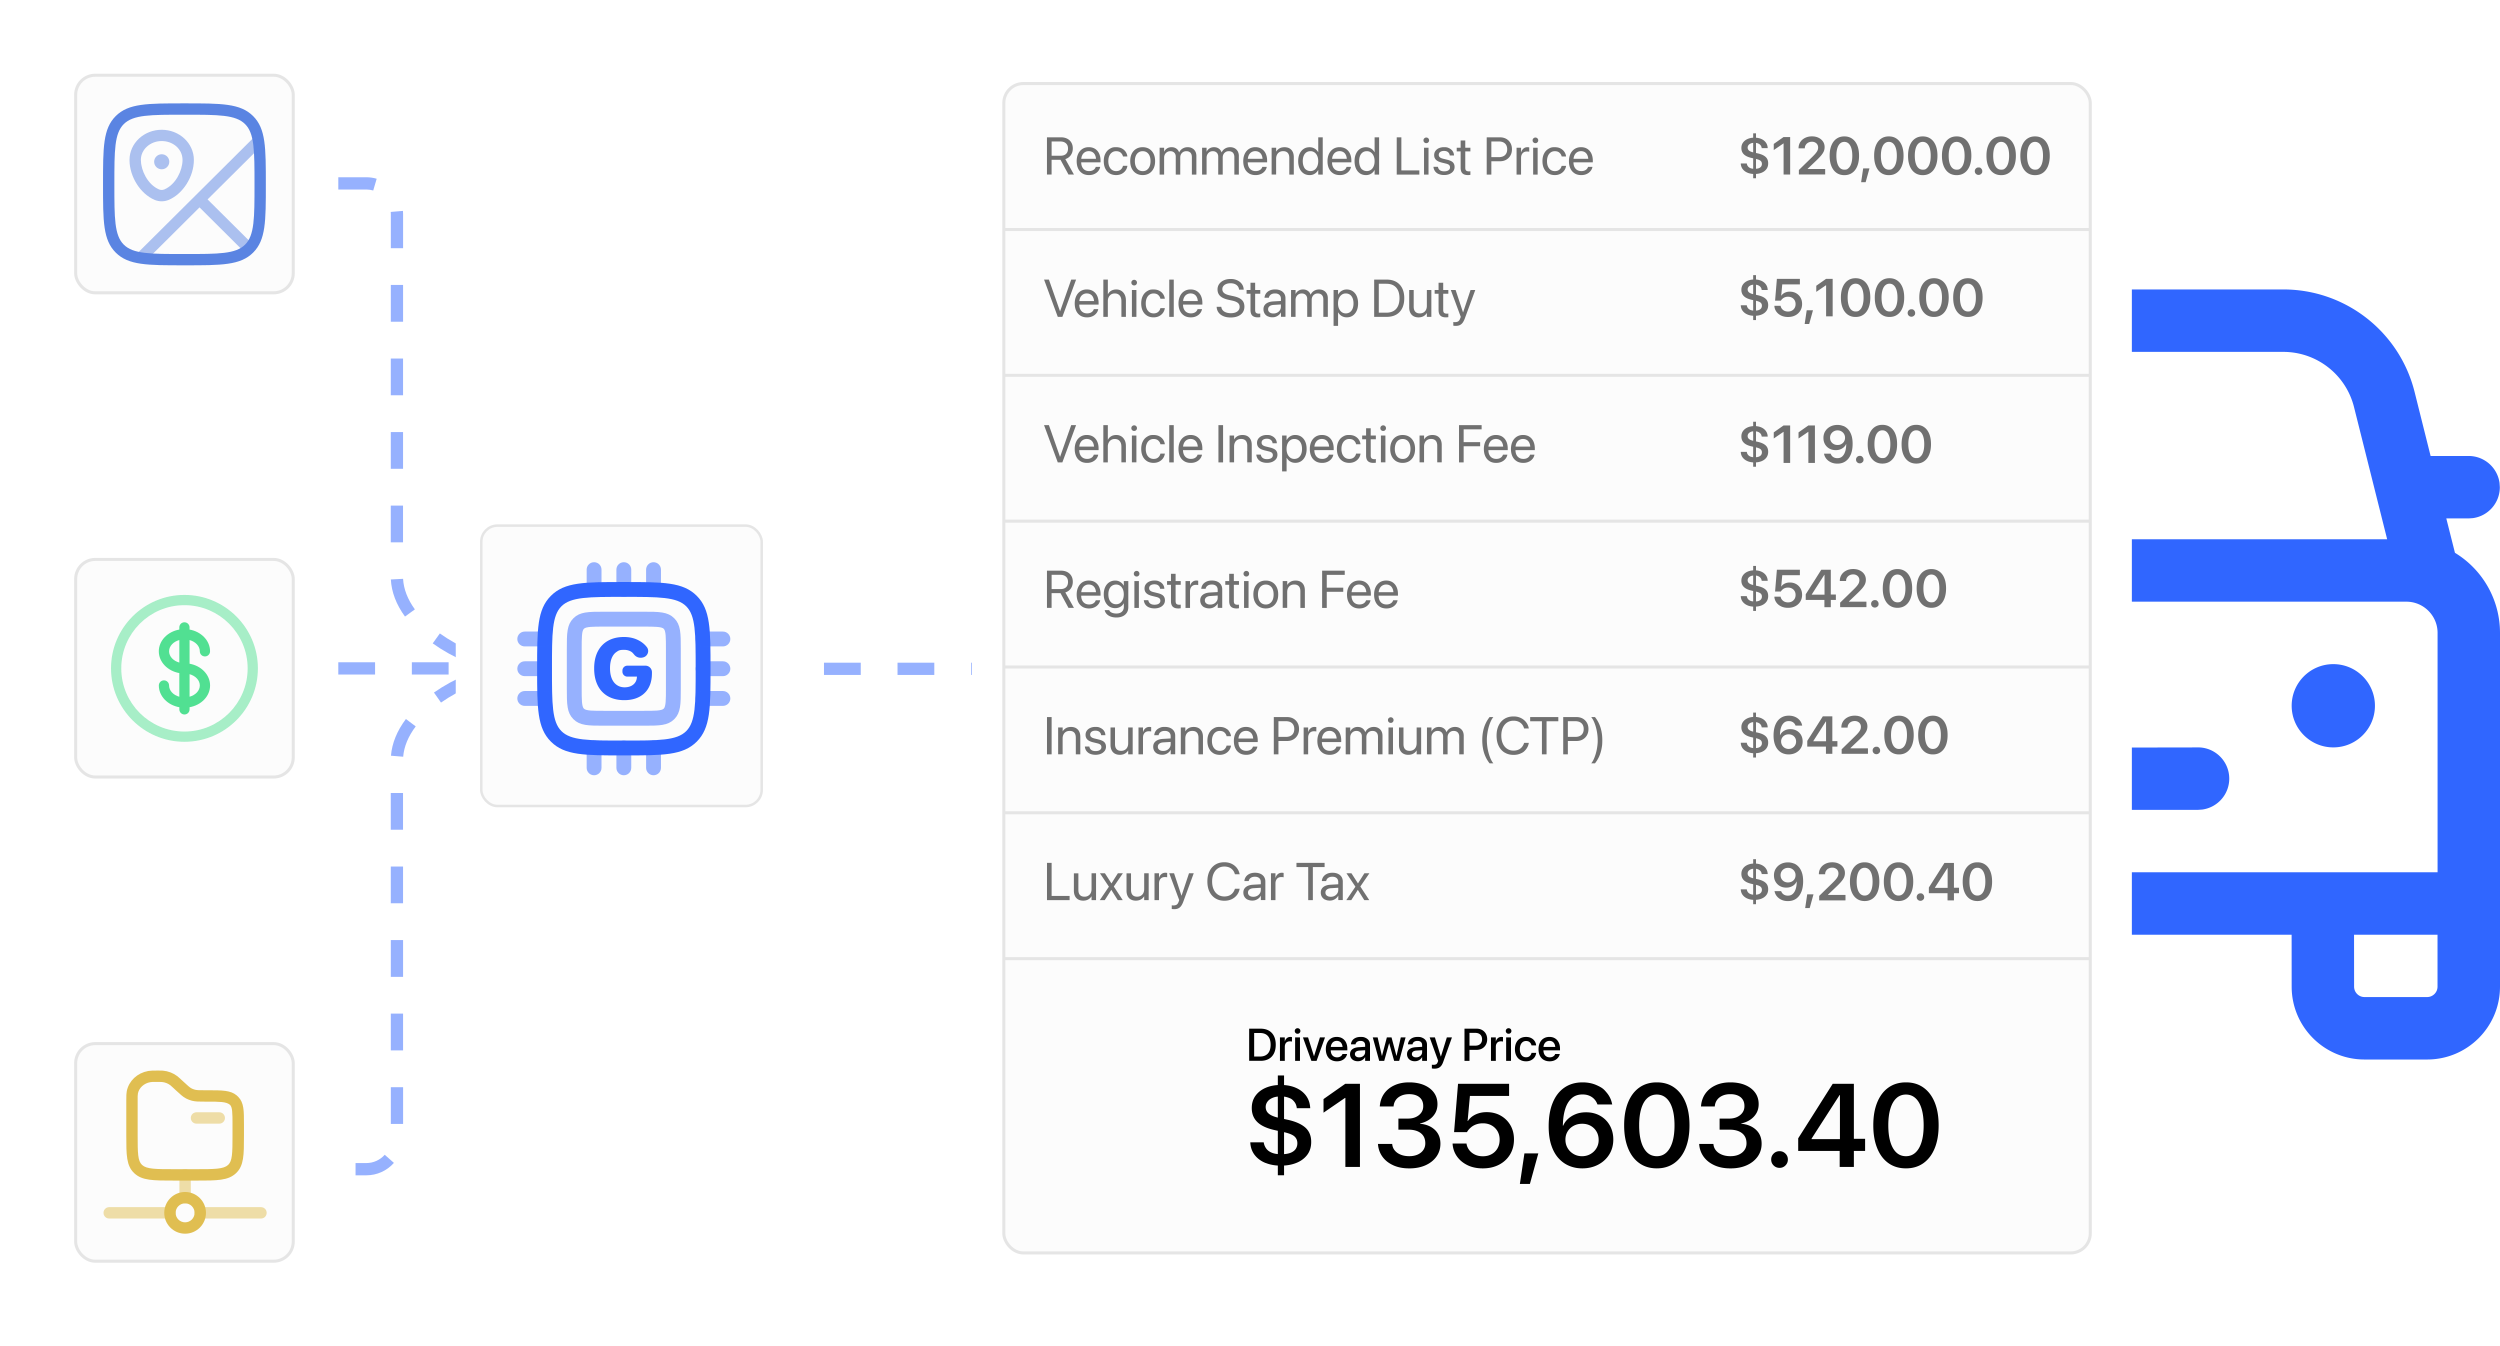 <svg xmlns="http://www.w3.org/2000/svg" id="Layer_1" data-name="Layer 1" viewBox="0 0 1040.08 560"><defs><filter id="drop-shadow-1" filterUnits="userSpaceOnUse"><feOffset dx="2" dy="2"/><feGaussianBlur result="blur" stdDeviation="6"/><feFlood flood-color="#000" flood-opacity=".25"/><feComposite in2="blur" operator="in"/><feComposite in="SourceGraphic"/></filter><filter id="drop-shadow-2" filterUnits="userSpaceOnUse"><feOffset dx="2" dy="2"/><feGaussianBlur result="blur-2" stdDeviation="6"/><feFlood flood-color="#000" flood-opacity=".25"/><feComposite in2="blur-2" operator="in"/><feComposite in="SourceGraphic"/></filter><filter id="drop-shadow-3" filterUnits="userSpaceOnUse"><feOffset dx="2" dy="2"/><feGaussianBlur result="blur-3" stdDeviation="6"/><feFlood flood-color="#000" flood-opacity=".25"/><feComposite in2="blur-3" operator="in"/><feComposite in="SourceGraphic"/></filter><filter id="drop-shadow-4" filterUnits="userSpaceOnUse"><feOffset dx="2" dy="2"/><feGaussianBlur result="blur-4" stdDeviation="6"/><feFlood flood-color="#000" flood-opacity=".25"/><feComposite in2="blur-4" operator="in"/><feComposite in="SourceGraphic"/></filter><filter id="drop-shadow-5" filterUnits="userSpaceOnUse"><feOffset dx="2" dy="2"/><feGaussianBlur result="blur-5" stdDeviation="6"/><feFlood flood-color="#000" flood-opacity=".25"/><feComposite in2="blur-5" operator="in"/><feComposite in="SourceGraphic"/></filter><style>.cls-1,.cls-10,.cls-11,.cls-12,.cls-7,.cls-8,.cls-9{stroke-width:0}.cls-14{fill:#fcfcfc;stroke:#e5e5e5;stroke-miterlimit:10}.cls-7{fill:#51e092}.cls-8{fill:#5a84e2}.cls-9{fill:#96b1fe}.cls-10{fill:#707070}.cls-11{fill:#e0be51}.cls-12{fill:#3066ff}.cls-15{isolation:isolate;opacity:.5}.cls-14{stroke-width:1.27px}</style></defs><path d="M449.9 280.8h-15.3v-5.1h15.3zm-30.6 0H404v-5.1h15.3zm-30.6 0h-15.3v-5.1h15.3zm-30.6 0h-15.3v-5.1h15.3zm-30.6 0h-15.3v-5.1h15.3z" class="cls-9"/><path d="M949.95 120.42c25.81 0 48.32 17.57 54.59 42.61l6.67 26.67h15.81c6.49 0 11.99 4.79 12.87 11.22l.12 1.77c0 6.49-4.79 11.99-11.22 12.87l-1.77.12h-9.28l3.6 14.31a38.95 38.95 0 0 1 18.74 33.32v147.17c0 16.74-13.57 30.31-30.31 30.31h-26.05c-16.74 0-30.31-13.57-30.31-30.31l-.02-21.6H814.92v21.6c0 16.74-13.57 30.31-30.31 30.31h-26.05c-16.74 0-30.31-13.57-30.31-30.31V263.31c0-14.12 7.5-26.48 18.74-33.31l3.59-14.32h-9.34c-6.49 0-11.99-4.79-12.87-11.22l-.12-1.77c0-6.49 4.79-11.99 11.22-12.87l1.77-.12h15.81l6.69-26.64c6.26-25.06 28.78-42.64 54.61-42.64zM788.93 388.88h-34.71l.02 21.6c0 2.39 1.94 4.33 4.33 4.33h26.05c2.39 0 4.33-1.94 4.33-4.33zm225.16 0h-34.73l.02 21.6c0 2.39 1.94 4.33 4.33 4.33h26.05c2.39 0 4.33-1.94 4.33-4.33zm-12.99-138.56H767.23c-7.17 0-12.99 5.82-12.99 12.99v99.59h259.87v-99.59c0-7.17-5.82-12.99-12.99-12.99m-147.3 60.62h60.65c7.17.01 12.98 5.84 12.97 13.01-.01 6.48-4.8 11.96-11.22 12.85l-1.75.12h-60.65c-7.17 0-12.99-5.82-12.99-12.99 0-6.49 4.79-11.98 11.22-12.86l62.42-.12h-60.65Zm116.91-34.64c9.57 0 17.32 7.75 17.32 17.32s-7.75 17.32-17.32 17.32-17.32-7.75-17.32-17.32 7.75-17.32 17.32-17.32m-173.2 0c9.57 0 17.32 7.75 17.32 17.32s-7.75 17.32-17.32 17.32-17.32-7.75-17.32-17.32 7.75-17.32 17.32-17.32m152.42-129.9H818.34c-13.91 0-26.04 9.47-29.41 22.97l-13.72 54.97h217.92l-13.79-55.01c-3.38-13.48-15.51-22.94-29.41-22.93" class="cls-12"/><path d="M247.84 280.63h-15.3v-5.1h15.3zm-30.6 0h-15.3v-5.1h15.3zm-30.6 0h-15.3v-5.1h15.3zm-30.6 0h-15.3v-5.1h15.3zm-30.59 0h-15.3v-5.1h15.3zm-30.6 0h-15.3v-5.1h15.3zm57.56 208.34h-4.49v-5.1h4.49c2.92 0 5.71-1.26 7.65-3.45l3.82 3.38c-2.9 3.29-7.08 5.17-11.47 5.17m-19.79 0h-15.3v-5.1h15.3zm-30.6 0h-15.3v-5.1h15.3zm60.58-21.37v-15.3h5.1v15.3zm-.01-30.6v-15.3h5.1V437zm0-30.6v-15.3h5.1v15.3zm-.01-30.6v-15.3h5.1v15.3zm-.01-30.6v-15.3h5.1v15.3zm5.16-30.38-5.08-.42c.43-5.21 2.52-10.35 6.22-15.27l4.08 3.07c-3.11 4.14-4.87 8.39-5.22 12.63Zm15.74-22.53-2.93-4.17c4.22-2.96 8.9-5.51 13.91-7.57l1.94 4.72c-4.67 1.92-9.02 4.29-12.93 7.03Zm10.4-16.92c-5.01-2.11-9.67-4.71-13.85-7.7l2.97-4.14c3.87 2.77 8.2 5.18 12.86 7.15l-1.98 4.7Zm-25.39-18.86c-3.62-4.99-5.6-10.18-5.88-15.43l5.09-.27c.23 4.26 1.88 8.53 4.91 12.71l-4.13 3Zm-.81-30.87h-5.1v-15.3h5.1zm.01-30.6h-5.1v-15.3h5.1zm0-30.59h-5.1v-15.3h5.1zm.01-30.6h-5.1v-15.3h5.1zm.01-30.6h-5.1V89.04c0-.29-.01-.59-.04-.87l5.08-.43c.04.43.06.87.06 1.31v14.21Zm-12.42-24c-.93-.27-1.9-.41-2.88-.41h-11.66v-5.1h11.66c1.47 0 2.92.21 4.31.62l-1.44 4.89Zm-29.83-.41h-15.3v-5.1h15.3zm-30.6 0h-15.3v-5.1h15.3z" class="cls-9"/><rect width="121.12" height="121.12" x="16.18" y="16" rx="23.44" ry="23.44" style="stroke-width:0;fill:#fff;filter:url(#drop-shadow-1)"/><rect width="90.52" height="90.52" x="31.48" y="31.3" class="cls-14" rx="8.14" ry="8.14"/><path d="M76.73 110.38c-15.49 0-23.26 0-28.57-5.28-5.3-5.28-5.3-13-5.3-28.41s0-23.13 5.3-28.41C53.47 43 61.24 43 76.73 43s23.26 0 28.56 5.28 5.31 13.01 5.31 28.41 0 23.13-5.3 28.41-13.08 5.28-28.57 5.28m0-62.66c-14.18 0-21.3 0-25.23 3.9-3.92 3.9-3.92 10.98-3.92 25.08s0 21.19 3.92 25.08c3.92 3.9 11.04 3.9 25.23 3.9s21.31 0 25.22-3.9c3.93-3.9 3.93-10.98 3.93-25.08s0-21.18-3.93-25.08c-3.92-3.9-11.04-3.9-25.22-3.9" class="cls-8"/><g class="cls-15"><path d="M67.27 83.75c-1 0-2.01-.2-2.94-.59-5.96-2.53-10.45-9.68-10.45-16.62s6.01-12.55 13.39-12.55 13.39 5.63 13.39 12.55-4.49 14.08-10.45 16.62c-.94.39-1.94.59-2.94.59m0-25.07c-4.78 0-8.67 3.52-8.67 7.85s2.83 10.28 7.58 12.29c.69.29 1.48.29 2.18 0 4.74-2.01 7.58-7.83 7.58-12.29s-3.89-7.85-8.67-7.85" class="cls-8"/></g><g class="cls-15"><path d="M59.06 109.15a2.354 2.354 0 0 1-1.67-4.02L81.35 81.3l23.96-23.83c.92-.92 2.42-.92 3.35 0 .92.92.92 2.41 0 3.32l-22.3 22.17 18.81 18.7c.92.92.92 2.41 0 3.33s-2.42.92-3.35 0L83.01 86.28l-22.29 22.17c-.46.46-1.06.69-1.67.69Z" class="cls-8"/></g><g class="cls-15"><path d="M70.43 67.3c0 1.73-1.41 3.13-3.15 3.13s-3.15-1.4-3.15-3.13 1.41-3.13 3.15-3.13 3.15 1.4 3.15 3.13" class="cls-8"/></g><rect width="121.12" height="121.12" x="16.18" y="418.88" rx="23.44" ry="23.44" style="stroke-width:0;fill:#fff;filter:url(#drop-shadow-2)"/><rect width="90.52" height="90.52" x="31.48" y="434.18" class="cls-14" rx="8.14" ry="8.14"/><g class="cls-15"><path d="M91.22 467.48h-9.47c-1.31 0-2.37-1.06-2.37-2.37s1.06-2.37 2.37-2.37h9.47c1.31 0 2.37 1.06 2.37 2.37s-1.06 2.37-2.37 2.37" class="cls-11"/></g><path d="M81.43 491.16h-8.84c-8.95 0-13.44 0-16.7-3.04-3.35-3.11-3.35-7.6-3.35-15.75V457.9c0-2.06.03-3.08.2-3.94.87-4.3 4.39-7.6 8.96-8.4.9-.16 1.98-.18 4.15-.18.95 0 1.43 0 1.89.04 2.24.19 4.33 1 6.07 2.33.36.28.69.58 1.33 1.17l1.28 1.18c1.75 1.63 2.49 2.31 3.27 2.71.43.22.9.4 1.38.53.9.24 2.08.24 4.42.24h.83c6.18 0 9.58 0 12.14 2.13.25.22.47.43.68.64 2.36 2.44 2.36 5.66 2.36 11.5v4.52c0 8.15 0 12.64-3.35 15.75-3.27 3.04-7.76 3.04-16.7 3.04Zm-16.7-41.05c-1.04 0-1.67 0-2.22.11-2.6.46-4.66 2.34-5.13 4.68-.14.66-.11 1.44-.11 3v14.47c0 7.52.07 10.64 1.83 12.28 1.91 1.77 5.77 1.77 13.48 1.77h8.84c7.7 0 11.57 0 13.48-1.77 1.76-1.64 1.83-4.76 1.83-12.28v-4.52c0-4.96-.04-7.19-1.04-8.21-1.54-1.32-4.34-1.32-9.41-1.32h-.83c-2.66 0-4.13 0-5.62-.39-.81-.21-1.6-.51-2.36-.9-1.38-.72-2.42-1.69-4.31-3.44l-1.22-1.13c-.55-.51-.8-.75-1.07-.96-1-.77-2.24-1.24-3.56-1.36-.35-.03-.72-.02-1.49-.02h-1.11Z" class="cls-11"/><g class="cls-15"><path d="M108.58 506.95H83.32c-1.31 0-2.37-1.06-2.37-2.37s1.06-2.37 2.37-2.37h25.26c1.31 0 2.37 1.06 2.37 2.37s-1.06 2.37-2.37 2.37m-37.89 0H45.43c-1.31 0-2.37-1.06-2.37-2.37s1.06-2.37 2.37-2.37h25.26c1.31 0 2.37 1.06 2.37 2.37s-1.06 2.37-2.37 2.37m6.32-6.32c-1.31 0-2.37-1.06-2.37-2.37v-9.47c0-1.31 1.06-2.37 2.37-2.37s2.37 1.06 2.37 2.37v9.47c0 1.31-1.06 2.37-2.37 2.37" class="cls-11"/></g><path d="M77.01 513.26c-4.79 0-8.68-3.9-8.68-8.68s3.89-8.68 8.68-8.68 8.68 3.9 8.68 8.68-3.89 8.68-8.68 8.68m0-12.63c-2.18 0-3.95 1.77-3.95 3.95s1.77 3.95 3.95 3.95 3.95-1.77 3.95-3.95-1.77-3.95-3.95-3.95" class="cls-11"/><rect width="482.6" height="517.1" x="402.32" y="19.45" rx="23.44" ry="23.44" style="stroke-width:0;filter:url(#drop-shadow-3);fill:#fff"/><rect width="452" height="486.51" x="417.62" y="34.75" class="cls-14" rx="8.14" ry="8.14"/><path d="M435.58 57.13h5.81c1 0 1.86.19 2.6.57s1.32.92 1.72 1.61c.41.69.61 1.5.61 2.43v.02c0 1.07-.28 2-.83 2.79-.56.78-1.32 1.33-2.28 1.64l3.59 6.43h-2.27l-3.32-6.13h-3.71v6.13h-1.93v-15.5Zm5.64 7.66c1 0 1.76-.26 2.3-.77.54-.52.81-1.25.81-2.2v-.02c0-.92-.28-1.65-.85-2.16-.57-.52-1.35-.78-2.35-.78h-3.62v5.94h3.71Zm9.1 7.34c-.77-.47-1.36-1.14-1.77-2s-.62-1.88-.62-3.05c0-1.16.21-2.18.62-3.06.42-.88 1-1.56 1.75-2.05s1.64-.74 2.65-.74 1.89.23 2.63.7c.73.47 1.3 1.13 1.69 1.97.39.85.59 1.83.59 2.94v.69h-9v-1.46h8.08l-.95 1.35v-.72c0-.87-.13-1.58-.39-2.15q-.39-.855-1.08-1.26c-.46-.28-.98-.41-1.58-.41s-1.13.15-1.6.44-.85.72-1.12 1.29-.41 1.27-.41 2.1v.72c0 .79.13 1.46.4 2.02s.65.99 1.14 1.28c.49.3 1.08.45 1.75.45.47 0 .9-.07 1.27-.21s.68-.34.93-.59.43-.54.54-.86l.03-.1h1.84l-.02.11c-.09.46-.27.89-.53 1.29s-.6.75-1 1.06c-.41.3-.87.54-1.4.71-.52.17-1.09.25-1.7.25-1.07 0-1.99-.24-2.76-.71Zm11.31 0c-.78-.48-1.38-1.15-1.8-2.02s-.63-1.9-.63-3.08c0-1.19.21-2.21.64-3.07q.645-1.305 1.8-2.01c1.155-.705 1.68-.71 2.71-.71q1.395 0 2.4.54c.67.36 1.19.83 1.57 1.4s.61 1.18.69 1.82v.09h-1.82l-.02-.09q-.21-.84-.9-1.47c-.46-.42-1.1-.63-1.93-.63-.64 0-1.21.17-1.7.51q-.735.51-1.14 1.44c-.27.62-.41 1.35-.41 2.2 0 .88.14 1.62.41 2.23.28.62.66 1.09 1.15 1.42s1.06.49 1.7.49c.77 0 1.39-.19 1.86-.59.48-.39.79-.9.95-1.52l.02-.09h1.84v.08c-.11.71-.37 1.35-.79 1.92s-.96 1.02-1.62 1.35-1.42.5-2.26.5c-1.05 0-1.97-.24-2.74-.71Zm11.05 0c-.78-.47-1.38-1.14-1.82-2.01-.43-.87-.65-1.9-.65-3.08v-.02c0-1.19.22-2.21.65-3.08.43-.86 1.04-1.53 1.82-2s1.68-.7 2.7-.7 1.94.23 2.71.7c.78.47 1.38 1.14 1.82 2 .43.86.65 1.89.65 3.08v.02c0 1.19-.22 2.22-.65 3.08-.43.87-1.04 1.54-1.81 2.01s-1.68.71-2.71.71-1.94-.24-2.71-.71m4.44-1.43c.48-.33.86-.8 1.13-1.42s.4-1.37.4-2.24v-.02c0-.87-.13-1.62-.4-2.23-.27-.62-.65-1.08-1.14-1.41-.49-.32-1.07-.48-1.72-.48s-1.21.16-1.7.49-.87.79-1.14 1.41c-.27.61-.41 1.36-.41 2.23v.02c0 .87.14 1.62.41 2.24s.65 1.09 1.14 1.42 1.06.49 1.72.49 1.23-.16 1.71-.49Zm5.32-9.24h1.87v1.63h.04c.25-.55.64-1 1.18-1.34s1.16-.51 1.88-.51c.51 0 .97.08 1.38.25s.77.41 1.07.73q.45.48.69 1.17h.04c.21-.45.48-.84.83-1.15.35-.32.75-.56 1.2-.74.45-.17.94-.26 1.47-.26.74 0 1.38.15 1.92.46.54.3.97.73 1.27 1.28s.45 1.19.45 1.94v7.71h-1.87v-7.28q0-.78-.27-1.32c-.27-.54-.45-.64-.79-.84s-.76-.29-1.26-.29-.93.11-1.31.34-.68.54-.89.93-.32.85-.32 1.36v7.1h-1.87v-7.49c0-.45-.1-.84-.28-1.18-.19-.34-.46-.6-.79-.78-.34-.19-.74-.28-1.21-.28q-.735 0-1.32.36c-.38.24-.69.56-.91.97s-.33.87-.33 1.4v7h-1.87zm17.67 0h1.87v1.63h.04c.25-.55.64-1 1.18-1.34s1.16-.51 1.88-.51c.51 0 .97.08 1.38.25s.77.41 1.07.73q.45.48.69 1.17h.04c.21-.45.48-.84.83-1.15.35-.32.75-.56 1.2-.74.45-.17.94-.26 1.47-.26.74 0 1.38.15 1.92.46.54.3.97.73 1.27 1.28s.45 1.19.45 1.94v7.71h-1.87v-7.28q0-.78-.27-1.32c-.27-.54-.45-.64-.79-.84s-.76-.29-1.26-.29-.93.11-1.31.34-.68.54-.89.93-.32.85-.32 1.36v7.1h-1.87v-7.49c0-.45-.1-.84-.28-1.18-.19-.34-.46-.6-.79-.78-.34-.19-.74-.28-1.21-.28q-.735 0-1.32.36c-.38.24-.69.56-.91.97s-.33.87-.33 1.4v7h-1.87zm19.51 10.67c-.77-.47-1.36-1.14-1.77-2s-.62-1.88-.62-3.05c0-1.16.21-2.18.62-3.06.42-.88 1-1.56 1.75-2.05s1.64-.74 2.65-.74 1.89.23 2.63.7c.73.47 1.3 1.13 1.69 1.97.39.85.59 1.83.59 2.94v.69h-9v-1.46h8.08l-.95 1.35v-.72c0-.87-.13-1.58-.39-2.15q-.39-.855-1.08-1.26c-.46-.28-.98-.41-1.58-.41s-1.13.15-1.6.44-.85.72-1.12 1.29-.41 1.27-.41 2.1v.72c0 .79.13 1.46.4 2.02s.65.99 1.14 1.28c.49.3 1.08.45 1.75.45.47 0 .9-.07 1.27-.21s.68-.34.93-.59.43-.54.54-.86l.03-.1h1.84l-.02.11c-.09.46-.27.89-.53 1.29s-.6.75-1 1.06c-.41.3-.87.54-1.4.71s-1.09.25-1.7.25c-1.07 0-1.99-.24-2.76-.71Zm9.43-10.67h1.87v1.59h.04c.3-.52.74-.95 1.31-1.29q.855-.51 2.13-.51 1.83 0 2.85 1.11c.68.74 1.01 1.75 1.01 3.02v7.25h-1.87v-6.92c0-.91-.21-1.61-.64-2.09s-1.07-.73-1.93-.73c-.59 0-1.1.13-1.54.39s-.78.63-1.01 1.1c-.24.47-.36 1.03-.36 1.67v6.57h-1.87V61.45Zm13.29 10.67c-.71-.48-1.27-1.15-1.66-2.02s-.59-1.89-.59-3.07c0-1.19.2-2.21.6-3.07.4-.87.95-1.54 1.66-2.01.71-.48 1.53-.71 2.46-.71.53 0 1.02.08 1.48.25.45.17.86.41 1.22.72s.65.68.88 1.11h.04v-6.2h1.87v15.5h-1.87v-1.89h-.04c-.23.44-.52.81-.87 1.12s-.75.55-1.2.73c-.45.17-.94.26-1.48.26-.95 0-1.79-.24-2.5-.71Zm4.54-1.46c.49-.34.87-.83 1.14-1.45.28-.62.41-1.35.41-2.18q0-1.26-.42-2.19t-1.14-1.44c-.48-.34-1.04-.52-1.67-.52s-1.23.17-1.71.5c-.48.34-.85.81-1.11 1.43s-.39 1.35-.39 2.2q0 1.29.39 2.22c.39.93.63 1.1 1.11 1.43s1.05.5 1.71.5 1.19-.17 1.68-.52Zm7.79 1.46c-.77-.47-1.36-1.14-1.77-2s-.62-1.88-.62-3.05c0-1.16.21-2.18.62-3.06.42-.88 1-1.56 1.75-2.05s1.64-.74 2.65-.74 1.89.23 2.63.7c.73.47 1.3 1.13 1.69 1.97.39.85.59 1.83.59 2.94v.69h-9v-1.46h8.08l-.95 1.35v-.72c0-.87-.13-1.58-.39-2.15q-.39-.855-1.08-1.26c-.46-.28-.98-.41-1.58-.41s-1.13.15-1.6.44-.84.72-1.12 1.29-.41 1.27-.41 2.1v.72c0 .79.13 1.46.4 2.02s.65.99 1.14 1.28c.49.3 1.08.45 1.75.45.47 0 .9-.07 1.27-.21s.68-.34.93-.59.43-.54.54-.86l.03-.1h1.84l-.02.11c-.09.46-.27.89-.53 1.29s-.6.75-1 1.06c-.41.3-.87.54-1.4.71s-1.09.25-1.7.25c-1.07 0-1.99-.24-2.75-.71Zm11.12 0c-.71-.48-1.27-1.15-1.66-2.02s-.59-1.89-.59-3.07c0-1.19.2-2.21.6-3.07.4-.87.95-1.54 1.66-2.01.71-.48 1.53-.71 2.46-.71.53 0 1.02.08 1.48.25.45.17.86.41 1.22.72s.65.68.88 1.11h.04v-6.2h1.87v15.5h-1.87v-1.89h-.04c-.23.44-.52.81-.87 1.12s-.75.55-1.2.73c-.45.17-.94.26-1.48.26-.95 0-1.79-.24-2.5-.71Zm4.54-1.46c.49-.34.87-.83 1.14-1.45.28-.62.41-1.35.41-2.18q0-1.26-.42-2.19t-1.14-1.44c-.48-.34-1.04-.52-1.67-.52s-1.23.17-1.71.5c-.48.34-.85.81-1.11 1.43s-.39 1.35-.39 2.2q0 1.29.39 2.22c.39.93.63 1.1 1.11 1.43s1.05.5 1.71.5 1.19-.17 1.68-.52Zm10.75-13.54h1.93v13.76h7.48v1.74h-9.41zm11.47 2.09c-.23-.23-.34-.5-.34-.83s.11-.61.34-.83.5-.34.83-.34.61.11.83.34.34.5.34.83-.11.6-.34.83-.5.34-.83.34-.6-.11-.83-.34m-.11 2.24h1.87v11.17h-1.87zm6.11 10.96c-.64-.28-1.14-.67-1.51-1.17s-.59-1.08-.67-1.75v-.1h1.86l.02.11c.11.56.38.99.81 1.31s1.01.47 1.77.47c.51 0 .94-.07 1.3-.2s.63-.32.83-.57.29-.54.29-.88c0-.41-.12-.73-.37-.98q-.36-.36-1.32-.6l-1.77-.43c-.7-.17-1.28-.4-1.75-.67-.46-.28-.81-.61-1.04-1.02-.23-.4-.34-.87-.34-1.41 0-.66.17-1.22.52-1.72.35-.49.83-.88 1.45-1.16q.93-.42 2.13-.42c1.2 0 1.53.15 2.13.44.61.29 1.08.68 1.43 1.18s.54 1.06.58 1.68v.14h-1.77v-.08c-.08-.54-.32-.98-.72-1.31-.41-.33-.96-.49-1.65-.49-.45 0-.84.07-1.17.2-.33.14-.58.33-.76.57-.17.25-.26.54-.26.86q0 .39.18.69c.12.2.31.38.56.53s.59.28 1 .38l1.77.43c1.13.27 1.93.65 2.38 1.12.46.48.69 1.11.69 1.91 0 .66-.19 1.24-.56 1.74-.38.5-.89.89-1.55 1.18-.65.28-1.4.42-2.23.42-.87 0-1.63-.14-2.27-.42Zm9.88-.31c-.51-.49-.76-1.26-.76-2.33V63h-1.63v-1.55h1.63v-3.02h1.93v3.02h2.13V63h-2.13v6.77c0 .59.13 1 .39 1.21s.64.32 1.14.32c.11 0 .22 0 .33-.02q.15-.015.27-.03v1.51c-.11.01-.26.03-.45.05-.18.02-.37.03-.55.03-1.02 0-1.79-.24-2.3-.73m10.09-14.98h1.93v15.5h-1.93zm.97 8.25h4.06c1.11 0 1.97-.29 2.58-.86.61-.58.91-1.37.91-2.39v-.02c0-1.02-.3-1.82-.91-2.4-.61-.57-1.47-.86-2.58-.86h-4.06v-1.72h4.55c.97 0 1.83.21 2.58.62.75.42 1.33 1 1.76 1.74.43.75.64 1.61.64 2.59v.02c0 .98-.21 1.85-.64 2.6a4.6 4.6 0 0 1-1.76 1.76c-.75.42-1.6.63-2.58.63h-4.55v-1.72Zm11.45-3.92h1.87v1.89h.04c.19-.64.51-1.16.97-1.54s1-.57 1.63-.57c.17 0 .31 0 .45.03.13.02.23.03.31.05v1.82c-.07-.03-.2-.05-.38-.08a6 6 0 0 0-.62-.03c-.48 0-.9.11-1.26.32q-.54.315-.84.93c-.2.4-.3.89-.3 1.46v6.9h-1.87V61.47Zm7.01-2.24c-.23-.23-.34-.5-.34-.83s.11-.61.34-.83.5-.34.83-.34.61.11.83.34.34.5.34.83-.11.6-.34.83-.5.34-.83.34-.6-.11-.83-.34m-.11 2.24h1.87v11.17h-1.87zm6.3 10.67c-.78-.48-1.38-1.15-1.8-2.02s-.63-1.9-.63-3.08c0-1.19.21-2.21.64-3.07q.645-1.305 1.8-2.01c1.155-.705 1.68-.71 2.71-.71q1.395 0 2.4.54c.67.36 1.19.83 1.57 1.4s.61 1.18.69 1.82v.09h-1.82l-.02-.09c-.14-.56-.43-1.05-.9-1.47-.46-.42-1.1-.63-1.93-.63-.64 0-1.21.17-1.7.51q-.735.51-1.14 1.44c-.27.62-.41 1.35-.41 2.2 0 .88.14 1.62.41 2.23.28.62.66 1.09 1.15 1.42s1.06.49 1.7.49c.77 0 1.39-.19 1.86-.59.48-.39.79-.9.95-1.52l.02-.09h1.84v.08a4.3 4.3 0 0 1-.79 1.92q-.63.855-1.62 1.35c-.66.33-1.42.5-2.26.5-1.05 0-1.97-.24-2.74-.71Zm10.98 0c-.77-.47-1.36-1.14-1.77-2s-.62-1.88-.62-3.05c0-1.16.21-2.18.62-3.06.42-.88 1-1.56 1.75-2.05s1.64-.74 2.65-.74 1.89.23 2.63.7c.73.47 1.3 1.13 1.69 1.97.39.85.59 1.83.59 2.94v.69h-9v-1.46h8.08l-.95 1.35v-.72c0-.87-.13-1.58-.39-2.15q-.39-.855-1.08-1.26c-.46-.28-.98-.41-1.58-.41s-1.13.15-1.6.44-.84.72-1.12 1.29-.41 1.27-.41 2.1v.72c0 .79.13 1.46.4 2.02s.65.99 1.14 1.28c.49.3 1.08.45 1.75.45.47 0 .9-.07 1.27-.21s.68-.34.93-.59.43-.54.54-.86l.03-.1h1.84l-.02.11c-.09.46-.27.89-.53 1.29s-.6.75-1 1.06c-.41.3-.87.54-1.4.71s-1.09.25-1.7.25c-1.07 0-1.99-.24-2.75-.71Zm-220.77 44.19h2.03L441 129.5h.04l4.62-13.18h2.03l-5.71 15.5h-1.91l-5.71-15.5Zm15.16 15c-.77-.47-1.36-1.14-1.77-2s-.62-1.88-.62-3.05c0-1.16.21-2.18.62-3.06.42-.88 1-1.56 1.75-2.05s1.64-.74 2.65-.74 1.89.23 2.63.7c.73.47 1.3 1.13 1.69 1.97.39.85.59 1.83.59 2.94v.69h-9v-1.46h8.08l-.95 1.35v-.72c0-.87-.13-1.58-.39-2.15q-.39-.855-1.08-1.26c-.46-.28-.98-.41-1.58-.41s-1.13.15-1.6.44-.85.72-1.12 1.29-.41 1.27-.41 2.1v.72c0 .79.13 1.46.4 2.02s.65.99 1.14 1.28c.49.3 1.08.45 1.75.45.47 0 .9-.07 1.27-.21s.68-.34.93-.59.43-.54.54-.86l.03-.1h1.84l-.02.11c-.09.46-.27.89-.53 1.29s-.6.75-1 1.06c-.41.3-.87.54-1.4.71-.52.17-1.09.25-1.7.25-1.07 0-1.99-.24-2.76-.71Zm9.52-15h1.87v6.11h.04c.3-.63.75-1.12 1.34-1.47s1.31-.53 2.14-.53 1.49.19 2.09.57 1.06.92 1.4 1.6.5 1.47.5 2.37v6.84h-1.87v-6.52c0-1.01-.24-1.8-.73-2.36-.49-.57-1.17-.85-2.04-.85-.57 0-1.08.14-1.51.41s-.77.65-1.01 1.13q-.36.72-.36 1.68v6.52h-1.87v-15.5Zm11.99 2.09c-.23-.23-.34-.5-.34-.83s.11-.61.34-.83c.23-.23.5-.34.83-.34s.61.11.83.34.34.5.34.83-.11.6-.34.83-.5.34-.83.34-.6-.11-.83-.34m-.11 2.24h1.87v11.17h-1.87zm6.3 10.67c-.78-.48-1.38-1.15-1.8-2.02s-.63-1.9-.63-3.08c0-1.19.21-2.21.64-3.07q.645-1.305 1.8-2.01c1.155-.705 1.68-.71 2.71-.71q1.395 0 2.4.54c.67.36 1.19.83 1.57 1.4s.61 1.18.69 1.82v.09h-1.82l-.02-.09q-.21-.84-.9-1.47c-.46-.42-1.1-.63-1.93-.63-.64 0-1.21.17-1.7.51q-.735.51-1.14 1.44c-.27.62-.41 1.35-.41 2.2 0 .88.14 1.62.41 2.23.28.62.66 1.09 1.15 1.42s1.06.49 1.7.49c.77 0 1.39-.19 1.86-.59.48-.39.79-.9.95-1.52l.02-.09h1.84v.08c-.11.71-.37 1.35-.79 1.92s-.96 1.02-1.62 1.35-1.42.5-2.26.5c-1.05 0-1.97-.24-2.74-.71Zm9.24-15h1.87v15.5h-1.87zm6.23 15c-.77-.47-1.36-1.14-1.77-2s-.62-1.88-.62-3.05c0-1.16.21-2.18.62-3.06.42-.88 1-1.56 1.75-2.05s1.64-.74 2.65-.74 1.89.23 2.63.7c.73.47 1.3 1.13 1.69 1.97.39.85.59 1.83.59 2.94v.69h-9v-1.46h8.08l-.95 1.35v-.72c0-.87-.13-1.58-.39-2.15q-.39-.855-1.08-1.26c-.46-.28-.98-.41-1.58-.41s-1.13.15-1.6.44-.85.72-1.12 1.29-.41 1.27-.41 2.1v.72c0 .79.13 1.46.4 2.02s.65.99 1.14 1.28c.49.3 1.08.45 1.75.45.47 0 .9-.07 1.27-.21s.68-.34.93-.59.43-.54.54-.86l.03-.1h1.84l-.02.11c-.09.46-.27.89-.53 1.29s-.6.75-1 1.06c-.41.3-.87.54-1.4.71-.52.17-1.09.25-1.7.25-1.07 0-1.99-.24-2.76-.71Zm16.35.24c-.85-.35-1.52-.84-2.02-1.49-.5-.64-.78-1.41-.84-2.29v-.15h1.92l.02.15c.08.52.29.96.63 1.34s.8.67 1.37.87 1.23.31 1.97.31 1.39-.11 1.93-.32.96-.51 1.26-.91c.3-.39.45-.86.45-1.39 0-.69-.24-1.24-.71-1.64s-1.24-.73-2.31-.97l-1.72-.38c-1.51-.34-2.63-.85-3.36-1.55s-1.09-1.61-1.09-2.74c0-.86.24-1.61.71-2.26s1.11-1.16 1.93-1.53 1.76-.55 2.82-.55 1.91.18 2.71.54c.79.36 1.43.86 1.91 1.51.48.64.74 1.39.8 2.23v.16h-1.92l-.02-.15c-.08-.53-.27-.98-.58-1.35s-.71-.66-1.21-.86-1.08-.3-1.73-.3-1.29.1-1.8.31q-.78.315-1.2.87c-.28.37-.42.81-.42 1.31 0 .64.24 1.16.72 1.57s1.22.72 2.23.95l1.72.38c1.06.23 1.92.53 2.58.91s1.15.85 1.46 1.41.47 1.24.47 2.02c0 .93-.23 1.72-.69 2.4q-.69 1.005-1.98 1.56c-.86.37-1.87.55-3.06.55-1.12 0-2.1-.17-2.95-.52m11.98-.26c-.51-.49-.76-1.26-.76-2.33v-6.78h-1.63v-1.55h1.63v-3.02h1.93v3.02h2.13v1.55h-2.13v6.77c0 .59.13 1 .39 1.21s.64.32 1.14.32c.11 0 .22 0 .33-.02q.15-.015.27-.03v1.51c-.11.01-.26.03-.45.05-.18.02-.37.03-.55.03-1.02 0-1.79-.24-2.3-.73m6.4.31a3.1 3.1 0 0 1-1.3-1.18c-.31-.51-.47-1.1-.47-1.77v-.02q0-.96.48-1.65c.32-.47.78-.83 1.39-1.11q.9-.405 2.19-.48l4.14-.24v1.45l-3.92.24c-.75.04-1.32.22-1.73.54s-.62.73-.62 1.26v.02c0 .54.2.96.61 1.28s.94.47 1.62.47c.59 0 1.12-.12 1.58-.37.47-.25.84-.59 1.12-1.02s.41-.91.41-1.45v-3.3c0-.68-.21-1.22-.64-1.61s-1.03-.59-1.81-.59c-.72 0-1.29.16-1.73.47s-.71.72-.82 1.22l-.02.1h-1.8v-.12c.07-.62.28-1.17.64-1.68q.54-.75 1.5-1.2c.64-.3 1.39-.45 2.27-.45s1.64.15 2.28.45 1.14.73 1.49 1.27.53 1.19.53 1.94v7.72h-1.87v-1.82h-.04c-.21.41-.5.76-.86 1.07-.36.3-.76.54-1.21.71s-.92.25-1.42.25c-.74 0-1.39-.14-1.94-.42Zm9.72-10.96H539v1.63h.04c.25-.55.64-1 1.18-1.34s1.16-.51 1.88-.51c.51 0 .97.08 1.38.25s.77.41 1.07.73q.45.48.69 1.17h.04c.21-.45.49-.84.83-1.15.35-.32.75-.56 1.2-.74.46-.17.94-.26 1.47-.26.74 0 1.38.15 1.92.46.54.3.97.73 1.27 1.28s.45 1.19.45 1.94v7.71h-1.87v-7.28q0-.78-.27-1.32c-.18-.37-.45-.64-.79-.84s-.76-.29-1.26-.29-.93.11-1.31.34-.68.54-.89.93-.32.85-.32 1.36v7.1h-1.87v-7.49c0-.45-.09-.84-.29-1.18-.19-.34-.45-.6-.79-.78-.34-.19-.74-.28-1.21-.28q-.735 0-1.32.36c-.38.24-.69.56-.91.97s-.33.87-.33 1.4v7h-1.87v-11.17Zm17.67 0h1.87v1.89h.04c.24-.44.53-.81.88-1.12s.75-.55 1.2-.73.94-.26 1.47-.26c.95 0 1.79.24 2.5.71.71.48 1.27 1.15 1.66 2.02s.59 1.89.59 3.07c0 1.19-.2 2.21-.6 3.07q-.6 1.305-1.65 2.01c-.71.48-1.53.71-2.46.71-.52 0-1.01-.08-1.47-.25s-.86-.41-1.22-.72c-.35-.31-.65-.68-.89-1.11h-.04v5.63h-1.87v-14.93Zm6.8 9.22c.48-.34.85-.81 1.11-1.43s.39-1.35.39-2.2c0-.87-.13-1.61-.39-2.23s-.63-1.1-1.11-1.43-1.05-.5-1.71-.5-1.19.17-1.68.52-.87.83-1.14 1.44c-.28.62-.41 1.35-.41 2.19q0 1.26.42 2.19t1.14 1.44c.48.34 1.04.52 1.67.52s1.23-.17 1.71-.5Zm10.09-13.55h5.21c1.53 0 2.84.31 3.93.92s1.92 1.49 2.51 2.64c.58 1.15.88 2.54.88 4.16v.02c0 1.63-.29 3.02-.87 4.18s-1.41 2.05-2.5 2.66-2.4.92-3.94.92h-5.21v-15.5Zm5.08 13.76c1.17 0 2.17-.23 2.98-.7s1.43-1.14 1.85-2.04.63-1.98.63-3.26v-.02c0-1.29-.21-2.38-.63-3.28s-1.04-1.57-1.85-2.04c-.81-.46-1.81-.69-2.98-.69h-3.15v12.02h3.15Zm11.28 1.45c-.58-.34-1.02-.81-1.32-1.43s-.46-1.35-.46-2.2v-7.25h1.87v6.92c0 .91.21 1.61.64 2.09s1.07.73 1.93.73c.44 0 .84-.08 1.2-.23a2.68 2.68 0 0 0 1.51-1.64c.14-.39.2-.82.2-1.29v-6.57h1.87v11.17h-1.87v-1.59h-.04c-.2.34-.46.65-.78.92s-.7.49-1.14.64-.95.24-1.51.24c-.82 0-1.51-.17-2.09-.5Zm11.2-.23c-.51-.49-.76-1.26-.76-2.33v-6.78h-1.63v-1.55h1.63v-3.02h1.93v3.02h2.13v1.55h-2.13v6.77c0 .59.13 1 .39 1.21s.64.32 1.14.32c.11 0 .22 0 .33-.02q.15-.015.27-.03v1.51c-.11.01-.26.03-.45.05-.18.02-.37.03-.55.03-1.02 0-1.79-.24-2.3-.73m5.83 4.25c-.18-.02-.33-.04-.46-.06v-1.53c.08.01.17.03.27.04s.21.02.33.02c.59 0 1.07-.1 1.42-.31s.64-.63.86-1.26l.23-.63-4.15-11.18h2l3.22 9.73-.4-.43h.56l-.4.43 3.23-9.73h1.97l-4.36 11.87c-.26.71-.56 1.29-.89 1.74s-.73.78-1.19 1-1.04.32-1.71.32c-.18 0-.36 0-.54-.03Zm-169.5 101.86h5.81c1 0 1.86.19 2.6.57s1.32.92 1.72 1.61c.41.69.61 1.5.61 2.43v.02c0 1.07-.28 2-.83 2.79-.56.78-1.32 1.33-2.28 1.64l3.59 6.43h-2.27l-3.32-6.13h-3.71v6.13h-1.93v-15.5Zm5.64 7.66c1 0 1.76-.26 2.3-.77.54-.52.81-1.25.81-2.2v-.02c0-.92-.28-1.65-.85-2.16-.57-.52-1.35-.78-2.35-.78h-3.62v5.94h3.71Zm9.1 7.35c-.77-.47-1.36-1.14-1.77-2s-.62-1.88-.62-3.05c0-1.16.21-2.18.62-3.06.42-.88 1-1.56 1.75-2.05s1.64-.74 2.65-.74 1.89.23 2.63.7c.73.47 1.3 1.13 1.69 1.97.39.85.59 1.83.59 2.94v.69h-9v-1.46h8.08l-.95 1.35v-.72c0-.87-.13-1.58-.39-2.15q-.39-.855-1.08-1.26c-.46-.28-.98-.41-1.58-.41s-1.13.15-1.6.44-.85.72-1.12 1.29-.41 1.27-.41 2.1v.72c0 .79.13 1.46.4 2.02s.65.99 1.14 1.28c.49.3 1.08.45 1.75.45.47 0 .9-.07 1.27-.21s.68-.34.93-.59.43-.54.54-.86l.03-.1h1.84l-.02.11c-.09.46-.27.89-.53 1.29s-.6.75-1 1.06c-.41.3-.87.54-1.4.71-.52.17-1.09.25-1.7.25-1.07 0-1.99-.24-2.76-.71Zm11.75 4.08c-.68-.26-1.24-.62-1.65-1.06q-.63-.675-.81-1.5l-.02-.1h1.88l.04.1c.18.4.52.72 1.04.95.51.23 1.15.35 1.91.35.98 0 1.74-.25 2.28-.76s.81-1.19.81-2.06v-1.43h-.04c-.22.42-.51.77-.86 1.07s-.75.54-1.21.7-.95.25-1.49.25c-.94 0-1.76-.24-2.48-.71-.71-.48-1.27-1.15-1.67-2.01q-.6-1.29-.6-3.03c0-1.17.2-2.18.61-3.03.4-.86.96-1.52 1.68-1.99s1.55-.71 2.49-.71c.53 0 1.02.09 1.46.27.45.18.84.43 1.19.74.35.32.63.68.87 1.1h.04v-1.89h1.87v10.86c0 .87-.2 1.62-.6 2.26s-.97 1.14-1.71 1.49-1.61.53-2.62.53q-1.38 0-2.4-.39Zm3.94-5.64c.47-.34.85-.82 1.12-1.43.27-.62.4-1.34.4-2.16 0-.83-.13-1.55-.4-2.16s-.64-1.08-1.12-1.42-1.04-.5-1.67-.5-1.23.17-1.72.5-.86.8-1.12 1.41q-.39.915-.39 2.16c0 .86.13 1.58.39 2.2.26.61.64 1.08 1.12 1.42.49.33 1.06.5 1.72.5s1.2-.17 1.67-.51Zm6.03-11.35c-.23-.23-.34-.5-.34-.83s.11-.61.34-.83.5-.34.83-.34.61.11.83.34.34.5.34.83-.11.6-.34.83-.5.34-.83.34-.6-.11-.83-.34m-.1 2.23h1.87v11.17h-1.87zm6.11 10.97c-.64-.28-1.14-.67-1.51-1.17s-.59-1.08-.67-1.75v-.1h1.86l.02.11c.11.56.38.99.81 1.31s1.01.47 1.77.47c.51 0 .94-.07 1.3-.2s.63-.32.83-.57.29-.54.29-.88c0-.41-.12-.73-.37-.98q-.36-.36-1.32-.6l-1.77-.43c-.7-.17-1.28-.4-1.75-.67-.46-.28-.81-.61-1.04-1.02-.23-.4-.34-.87-.34-1.41 0-.66.17-1.22.52-1.72.35-.49.83-.88 1.45-1.16q.93-.42 2.13-.42c1.2 0 1.53.15 2.13.44.61.29 1.08.68 1.43 1.18s.54 1.06.58 1.68v.14h-1.77v-.08c-.08-.54-.32-.98-.72-1.31-.41-.33-.96-.49-1.65-.49-.45 0-.84.07-1.17.2-.33.14-.58.33-.76.57-.17.25-.26.54-.26.86q0 .39.18.69c.12.2.31.38.56.53s.59.28 1 .38l1.77.43c1.13.27 1.93.65 2.38 1.12.46.48.69 1.11.69 1.91 0 .66-.19 1.24-.56 1.74-.38.5-.89.89-1.55 1.18-.65.28-1.4.42-2.23.42-.87 0-1.63-.14-2.27-.42Zm9.87-.31c-.51-.49-.76-1.26-.76-2.33v-6.78h-1.63v-1.55h1.63v-3.02h1.93v3.02h2.13v1.55h-2.13v6.77c0 .59.13 1 .39 1.21s.64.32 1.14.32c.11 0 .22 0 .33-.02q.15-.015.27-.03v1.51c-.11.01-.26.03-.45.05-.18.02-.37.03-.55.03-1.02 0-1.79-.24-2.3-.73m5.3-10.66h1.87v1.89h.04c.19-.64.51-1.16.97-1.54s1-.57 1.63-.57c.17 0 .31 0 .45.03.13.02.23.03.31.05v1.82c-.07-.03-.2-.05-.38-.08a6 6 0 0 0-.62-.03c-.48 0-.9.11-1.26.32q-.54.315-.84.93c-.2.4-.3.89-.3 1.46v6.9h-1.87v-11.17Zm7.88 10.97a3.1 3.1 0 0 1-1.3-1.18c-.31-.51-.47-1.1-.47-1.77v-.02q0-.96.48-1.65c.32-.47.78-.83 1.39-1.11q.9-.405 2.19-.48l4.14-.24v1.45l-3.92.24c-.75.04-1.32.22-1.73.54s-.62.73-.62 1.26v.02c0 .54.2.96.61 1.28s.94.47 1.62.47c.59 0 1.12-.12 1.58-.37.47-.25.84-.59 1.12-1.02s.41-.91.41-1.45v-3.3c0-.68-.21-1.22-.64-1.61s-1.03-.59-1.81-.59c-.72 0-1.29.16-1.73.47s-.71.72-.82 1.22l-.02.1h-1.8v-.12c.07-.62.28-1.17.64-1.68q.54-.75 1.5-1.2c.64-.3 1.39-.45 2.27-.45s1.64.15 2.28.45 1.14.73 1.49 1.27.53 1.19.53 1.94v7.72h-1.87v-1.82h-.04c-.21.41-.5.76-.86 1.07-.36.3-.76.54-1.21.71s-.92.25-1.42.25c-.74 0-1.39-.14-1.94-.42Zm11.05-.31c-.51-.49-.76-1.26-.76-2.33v-6.78h-1.63v-1.55h1.63v-3.02h1.93v3.02h2.13v1.55h-2.13v6.77c0 .59.13 1 .39 1.21s.64.32 1.14.32c.11 0 .22 0 .33-.02q.15-.015.27-.03v1.51c-.11.01-.26.03-.45.05-.18.02-.37.03-.55.03-1.02 0-1.79-.24-2.3-.73m5.53-12.89c-.23-.23-.34-.5-.34-.83s.11-.61.34-.83.5-.34.83-.34.61.11.83.34.34.5.34.83-.11.6-.34.83-.5.34-.83.34-.6-.11-.83-.34m-.11 2.23h1.87v11.17h-1.87zm6.33 10.68c-.78-.47-1.38-1.14-1.81-2.01s-.65-1.9-.65-3.08v-.02c0-1.19.22-2.21.65-3.08.43-.86 1.04-1.53 1.81-2 .78-.47 1.68-.7 2.7-.7s1.94.23 2.71.7c.78.47 1.38 1.14 1.82 2 .43.86.65 1.89.65 3.08v.02c0 1.19-.22 2.22-.65 3.08-.43.87-1.04 1.54-1.81 2.01s-1.68.71-2.71.71-1.94-.24-2.71-.71m4.44-1.43c.48-.33.86-.8 1.13-1.42s.4-1.37.4-2.24v-.02c0-.87-.13-1.62-.4-2.23-.27-.62-.65-1.08-1.14-1.41-.49-.32-1.06-.48-1.72-.48s-1.21.16-1.7.49-.87.79-1.14 1.41-.41 1.36-.41 2.23v.02c0 .87.14 1.62.41 2.24s.65 1.09 1.14 1.42 1.06.49 1.72.49 1.23-.16 1.71-.49Zm5.32-9.25h1.87v1.59h.04c.3-.52.74-.95 1.31-1.29q.855-.51 2.13-.51 1.83 0 2.85 1.11c.68.74 1.01 1.75 1.01 3.02v7.25H541v-6.92c0-.91-.21-1.61-.64-2.09s-1.07-.73-1.93-.73c-.59 0-1.1.13-1.54.39s-.78.63-1.01 1.1c-.24.47-.36 1.03-.36 1.67v6.57h-1.87v-11.17Zm16.39-4.33h9.41v1.74h-7.48v5.33h6.86v1.72h-6.86v6.71h-1.93zm12.74 15.01c-.77-.47-1.36-1.14-1.77-2s-.62-1.88-.62-3.05c0-1.16.21-2.18.62-3.06.42-.88 1-1.56 1.75-2.05s1.64-.74 2.65-.74 1.89.23 2.63.7c.73.47 1.3 1.13 1.69 1.97.39.85.59 1.83.59 2.94v.69h-9v-1.46h8.08l-.95 1.35v-.72c0-.87-.13-1.58-.39-2.15q-.39-.855-1.08-1.26c-.46-.28-.98-.41-1.58-.41s-1.13.15-1.6.44-.84.72-1.12 1.29-.41 1.27-.41 2.1v.72c0 .79.13 1.46.4 2.02s.65.99 1.14 1.28c.49.3 1.08.45 1.75.45.47 0 .9-.07 1.27-.21s.68-.34.93-.59.43-.54.54-.86l.03-.1h1.84l-.02.11c-.09.46-.27.89-.53 1.29s-.6.75-1 1.06c-.41.3-.87.54-1.4.71s-1.09.25-1.7.25c-1.07 0-1.99-.24-2.75-.71Zm11.27 0c-.77-.47-1.36-1.14-1.77-2s-.62-1.88-.62-3.05c0-1.16.21-2.18.62-3.06.42-.88 1-1.56 1.75-2.05s1.64-.74 2.65-.74 1.89.23 2.63.7c.73.47 1.3 1.13 1.69 1.97.39.85.59 1.83.59 2.94v.69h-9v-1.46h8.08l-.95 1.35v-.72c0-.87-.13-1.58-.39-2.15q-.39-.855-1.08-1.26c-.46-.28-.98-.41-1.58-.41s-1.13.15-1.6.44-.84.72-1.12 1.29-.41 1.27-.41 2.1v.72c0 .79.13 1.46.4 2.02s.65.99 1.14 1.28c.49.3 1.08.45 1.75.45.47 0 .9-.07 1.27-.21s.68-.34.93-.59.43-.54.54-.86l.03-.1h1.84l-.02.11c-.09.46-.27.89-.53 1.29s-.6.75-1 1.06c-.41.3-.87.54-1.4.71s-1.09.25-1.7.25c-1.07 0-1.99-.24-2.75-.71Zm-139.71-75.56h2.03l4.62 13.18h.04l4.62-13.18h2.03l-5.71 15.5h-1.91l-5.71-15.5Zm15.16 15c-.77-.47-1.36-1.14-1.77-2s-.62-1.88-.62-3.05c0-1.16.21-2.18.62-3.06.42-.88 1-1.56 1.75-2.05s1.64-.74 2.65-.74 1.89.23 2.63.7c.73.47 1.3 1.13 1.69 1.97.39.85.59 1.83.59 2.94v.69h-9v-1.46h8.08l-.95 1.35v-.72c0-.87-.13-1.58-.39-2.15q-.39-.855-1.08-1.26c-.46-.28-.98-.41-1.58-.41s-1.13.15-1.6.44-.84.72-1.12 1.29-.41 1.27-.41 2.1v.72c0 .79.13 1.46.4 2.02s.65.99 1.14 1.28c.49.3 1.08.45 1.75.45.47 0 .9-.07 1.27-.21s.68-.34.93-.59.43-.54.54-.86l.03-.1h1.84l-.02.11c-.09.46-.27.89-.53 1.29s-.6.75-1 1.06c-.41.3-.87.54-1.4.71s-1.09.25-1.7.25c-1.07 0-1.99-.24-2.75-.71Zm9.52-15h1.87v6.11h.04c.3-.63.75-1.12 1.34-1.47s1.31-.53 2.14-.53 1.49.19 2.09.57 1.06.92 1.4 1.6.5 1.47.5 2.37v6.84h-1.87v-6.52c0-1.01-.24-1.8-.73-2.36-.49-.57-1.17-.85-2.04-.85-.57 0-1.08.14-1.51.41s-.77.65-1.01 1.13q-.36.72-.36 1.68v6.52h-1.87v-15.5Zm11.99 2.09c-.23-.23-.34-.5-.34-.83s.11-.61.34-.83.5-.34.83-.34.61.11.83.34.34.5.34.83-.11.6-.34.83-.5.34-.83.34-.6-.11-.83-.34m-.11 2.23h1.87v11.17h-1.87zm6.31 10.68c-.78-.48-1.38-1.15-1.8-2.02s-.63-1.9-.63-3.08c0-1.19.21-2.21.64-3.07q.645-1.305 1.8-2.01c1.155-.705 1.68-.71 2.71-.71q1.395 0 2.4.54c.67.36 1.19.83 1.57 1.4s.61 1.18.69 1.82v.09h-1.82l-.02-.09c-.14-.56-.43-1.05-.9-1.47-.46-.42-1.1-.63-1.93-.63-.64 0-1.21.17-1.7.51q-.735.51-1.14 1.44c-.27.62-.41 1.35-.41 2.2 0 .88.14 1.62.41 2.23.28.62.66 1.09 1.15 1.42s1.06.49 1.7.49c.77 0 1.39-.19 1.86-.59.48-.39.79-.9.95-1.52l.02-.09h1.84v.08a4.3 4.3 0 0 1-.79 1.92q-.63.855-1.62 1.35c-.66.33-1.42.5-2.26.5-1.05 0-1.97-.24-2.74-.71Zm9.23-15h1.87v15.5h-1.87zm6.23 15c-.77-.47-1.36-1.14-1.77-2s-.62-1.88-.62-3.05c0-1.16.21-2.18.62-3.06.42-.88 1-1.56 1.75-2.05s1.64-.74 2.65-.74 1.89.23 2.63.7c.73.47 1.3 1.13 1.69 1.97.39.85.59 1.83.59 2.94v.69h-9v-1.46h8.08l-.95 1.35v-.72c0-.87-.13-1.58-.39-2.15q-.39-.855-1.08-1.26c-.46-.28-.98-.41-1.58-.41s-1.13.15-1.6.44-.84.72-1.12 1.29-.41 1.27-.41 2.1v.72c0 .79.13 1.46.4 2.02s.65.99 1.14 1.28c.49.3 1.08.45 1.75.45.47 0 .9-.07 1.27-.21s.68-.34.93-.59.43-.54.54-.86l.03-.1h1.84l-.02.11c-.09.46-.27.89-.53 1.29s-.6.75-1 1.06c-.41.3-.87.54-1.4.71s-1.09.25-1.7.25c-1.07 0-1.99-.24-2.75-.71Zm14.23-15h1.93v15.5h-1.93zm4.65 4.32h1.87v1.59h.04c.3-.52.74-.95 1.31-1.29q.855-.51 2.13-.51 1.83 0 2.85 1.11c.68.74 1.01 1.75 1.01 3.02v7.25h-1.87v-6.92c0-.91-.21-1.61-.64-2.09s-1.07-.73-1.93-.73c-.59 0-1.1.13-1.54.39s-.78.63-1.01 1.1c-.24.47-.36 1.03-.36 1.67v6.57h-1.87v-11.17Zm13.29 10.97c-.64-.28-1.14-.67-1.51-1.17s-.59-1.08-.67-1.75v-.1h1.86l.02.11c.11.56.38.99.81 1.31s1.01.47 1.77.47c.51 0 .94-.07 1.3-.2s.63-.32.83-.57.29-.54.29-.88c0-.41-.12-.73-.37-.98q-.36-.36-1.32-.6l-1.77-.43c-.7-.17-1.28-.4-1.75-.67-.46-.28-.81-.61-1.04-1.02-.23-.4-.34-.87-.34-1.41 0-.66.17-1.22.52-1.72.35-.49.83-.88 1.45-1.16q.93-.42 2.13-.42c1.2 0 1.53.15 2.13.44.61.29 1.08.68 1.43 1.18s.54 1.06.58 1.68v.14h-1.77v-.08c-.08-.54-.32-.98-.73-1.31s-.96-.49-1.65-.49c-.45 0-.84.07-1.17.2-.33.14-.58.33-.76.57-.17.25-.26.54-.26.86q0 .39.18.69c.12.2.31.38.56.53s.59.28 1 .38l1.77.43c1.13.27 1.93.65 2.39 1.12.46.48.69 1.11.69 1.91 0 .66-.19 1.24-.56 1.74-.38.5-.89.89-1.55 1.18-.65.28-1.4.42-2.23.42-.87 0-1.63-.14-2.27-.42Zm8.54-10.97h1.87v1.89h.04c.24-.44.53-.81.88-1.12s.75-.55 1.2-.73.94-.26 1.47-.26c.95 0 1.79.24 2.5.71.71.48 1.27 1.15 1.66 2.02s.59 1.89.59 3.07c0 1.19-.2 2.21-.6 3.07q-.6 1.305-1.65 2.01c-.71.48-1.53.71-2.46.71-.52 0-1.01-.08-1.47-.25s-.86-.41-1.22-.72c-.35-.31-.65-.68-.89-1.11h-.04v5.63h-1.87v-14.93Zm6.8 9.23c.48-.34.85-.81 1.11-1.43s.39-1.35.39-2.2c0-.87-.13-1.61-.39-2.23s-.63-1.1-1.11-1.43-1.05-.5-1.71-.5-1.19.17-1.68.52-.87.83-1.14 1.44c-.28.62-.41 1.35-.41 2.19q0 1.26.42 2.19t1.14 1.44c.48.34 1.04.52 1.67.52s1.23-.17 1.71-.5Zm7.13 1.45c-.77-.47-1.36-1.14-1.77-2s-.62-1.88-.62-3.05c0-1.16.21-2.18.62-3.06.42-.88 1-1.56 1.75-2.05s1.64-.74 2.65-.74 1.89.23 2.63.7c.73.47 1.3 1.13 1.69 1.97.39.85.59 1.83.59 2.94v.69h-9v-1.46h8.08l-.95 1.35v-.72c0-.87-.13-1.58-.39-2.15q-.39-.855-1.08-1.26c-.46-.28-.98-.41-1.58-.41s-1.13.15-1.6.44-.84.72-1.12 1.29-.41 1.27-.41 2.1v.72c0 .79.13 1.46.4 2.02s.65.99 1.14 1.28c.49.3 1.08.45 1.75.45.47 0 .9-.07 1.27-.21s.68-.34.93-.59.43-.54.54-.86l.03-.1h1.84l-.02.11c-.09.46-.27.89-.53 1.29s-.6.75-1 1.06c-.41.3-.87.54-1.4.71s-1.09.25-1.7.25c-1.07 0-1.99-.24-2.75-.71Zm11.31 0c-.78-.48-1.38-1.15-1.8-2.02s-.63-1.9-.63-3.08c0-1.19.21-2.21.64-3.07q.645-1.305 1.8-2.01c1.155-.705 1.68-.71 2.71-.71q1.395 0 2.4.54c.67.36 1.19.83 1.57 1.4s.61 1.18.69 1.82v.09h-1.82l-.02-.09c-.14-.56-.43-1.05-.9-1.47-.46-.42-1.1-.63-1.93-.63-.64 0-1.21.17-1.7.51q-.735.51-1.14 1.44c-.27.62-.41 1.35-.41 2.2 0 .88.14 1.62.41 2.23.28.62.66 1.09 1.15 1.42s1.06.49 1.7.49c.77 0 1.39-.19 1.86-.59.48-.39.79-.9.95-1.52l.02-.09h1.84v.08a4.3 4.3 0 0 1-.79 1.92q-.63.855-1.62 1.35c-.66.33-1.42.5-2.26.5-1.05 0-1.97-.24-2.74-.71Zm10.47-.02c-.51-.49-.76-1.26-.76-2.33v-6.78h-1.63v-1.55h1.63v-3.02h1.93v3.02h2.13v1.55h-2.13v6.77c0 .59.13 1 .39 1.21s.64.32 1.14.32c.11 0 .22 0 .33-.02q.15-.015.27-.03v1.51c-.11.01-.26.03-.45.05-.18.02-.37.03-.55.03-1.02 0-1.79-.24-2.3-.73m5.52-12.89c-.23-.23-.34-.5-.34-.83s.11-.61.34-.83.5-.34.83-.34.61.11.83.34.34.5.34.83-.11.6-.34.83-.5.34-.83.34-.6-.11-.83-.34m-.11 2.23h1.87v11.17h-1.87zm6.33 10.68c-.78-.47-1.38-1.14-1.81-2.01s-.65-1.9-.65-3.08v-.02c0-1.19.22-2.21.65-3.08.43-.86 1.04-1.53 1.81-2 .78-.47 1.68-.7 2.7-.7s1.94.23 2.71.7c.78.47 1.38 1.14 1.82 2 .43.86.65 1.89.65 3.08v.02c0 1.19-.22 2.22-.65 3.08-.43.87-1.04 1.54-1.81 2.01s-1.68.71-2.71.71-1.94-.24-2.71-.71m4.44-1.43c.48-.33.86-.8 1.13-1.42s.4-1.37.4-2.24v-.02c0-.87-.13-1.62-.4-2.23-.27-.62-.65-1.08-1.14-1.41-.49-.32-1.06-.48-1.72-.48s-1.21.16-1.7.49-.87.79-1.14 1.41-.41 1.36-.41 2.23v.02c0 .87.14 1.62.41 2.24s.65 1.09 1.14 1.42 1.06.49 1.72.49 1.23-.16 1.71-.49Zm5.32-9.25h1.87v1.59h.04c.3-.52.74-.95 1.31-1.29q.855-.51 2.13-.51 1.83 0 2.85 1.11c.68.74 1.01 1.75 1.01 3.02v7.25h-1.87v-6.92c0-.91-.21-1.61-.64-2.09s-1.07-.73-1.93-.73c-.59 0-1.1.13-1.54.39s-.78.63-1.01 1.1c-.24.47-.36 1.03-.36 1.67v6.57h-1.87v-11.17Zm16.4-4.32h9.41v1.74h-7.48v5.33h6.86v1.72h-6.86v6.71H607zm12.73 15c-.77-.47-1.36-1.14-1.77-2s-.62-1.88-.62-3.05c0-1.16.21-2.18.62-3.06.42-.88 1-1.56 1.75-2.05s1.64-.74 2.65-.74 1.89.23 2.63.7c.73.47 1.3 1.13 1.69 1.97.39.85.59 1.83.59 2.94v.69h-9v-1.46h8.08l-.95 1.35v-.72c0-.87-.13-1.58-.39-2.15q-.39-.855-1.08-1.26c-.46-.28-.98-.41-1.58-.41s-1.13.15-1.6.44-.84.72-1.12 1.29-.41 1.27-.41 2.1v.72c0 .79.13 1.46.4 2.02s.65.99 1.14 1.28c.49.3 1.08.45 1.75.45.47 0 .9-.07 1.27-.21s.68-.34.93-.59.43-.54.54-.86l.03-.1h1.84l-.02.11c-.09.46-.27.89-.53 1.29s-.6.75-1 1.06c-.41.3-.87.54-1.4.71s-1.09.25-1.7.25c-1.07 0-1.99-.24-2.75-.71Zm11.27 0c-.77-.47-1.36-1.14-1.77-2s-.62-1.88-.62-3.05c0-1.16.21-2.18.62-3.06.42-.88 1-1.56 1.75-2.05s1.64-.74 2.65-.74 1.89.23 2.63.7c.73.47 1.3 1.13 1.69 1.97.39.85.59 1.83.59 2.94v.69h-9v-1.46h8.08l-.95 1.35v-.72c0-.87-.13-1.58-.39-2.15q-.39-.855-1.08-1.26c-.46-.28-.98-.41-1.58-.41s-1.13.15-1.6.44-.84.72-1.12 1.29-.41 1.27-.41 2.1v.72c0 .79.13 1.46.4 2.02s.65.99 1.14 1.28c.49.3 1.08.45 1.75.45.47 0 .9-.07 1.27-.21s.68-.34.93-.59.43-.54.54-.86l.03-.1h1.84l-.02.11c-.09.46-.27.89-.53 1.29s-.6.75-1 1.06c-.41.3-.87.54-1.4.71s-1.09.25-1.7.25c-1.07 0-1.99-.24-2.75-.71ZM435.58 298.32h1.93v15.5h-1.93zm4.65 4.33h1.87v1.59h.04c.3-.52.74-.95 1.31-1.29s1.28-.51 2.13-.51q1.83 0 2.85 1.11c.68.74 1.01 1.75 1.01 3.02v7.25h-1.87v-6.92c0-.91-.21-1.61-.64-2.09s-1.07-.73-1.93-.73c-.59 0-1.1.13-1.54.39s-.78.63-1.01 1.1c-.24.47-.36 1.03-.36 1.67v6.57h-1.87v-11.17Zm13.29 10.96c-.64-.28-1.14-.67-1.51-1.17s-.59-1.08-.67-1.75v-.1h1.86l.02.11c.11.56.38.99.81 1.31s1.01.47 1.77.47c.51 0 .94-.07 1.3-.2s.63-.32.83-.57.29-.54.29-.88c0-.41-.12-.73-.37-.98q-.36-.36-1.32-.6l-1.77-.43c-.7-.17-1.28-.4-1.75-.67-.46-.28-.81-.61-1.04-1.02-.23-.4-.34-.87-.34-1.41 0-.66.17-1.22.52-1.72.35-.49.83-.88 1.45-1.16q.93-.42 2.13-.42c1.2 0 1.53.15 2.13.44.61.29 1.08.68 1.43 1.18s.54 1.06.58 1.68v.14h-1.77v-.08c-.08-.54-.32-.98-.72-1.31-.41-.33-.96-.49-1.65-.49-.45 0-.84.07-1.17.2-.33.14-.58.33-.76.58-.17.25-.26.54-.26.86q0 .39.18.69c.12.2.31.38.56.53s.59.28 1 .38l1.77.43c1.13.27 1.93.65 2.38 1.12s.69 1.11.69 1.91c0 .66-.19 1.24-.56 1.74-.38.5-.89.89-1.55 1.18-.65.28-1.4.42-2.23.42-.87 0-1.63-.14-2.27-.42Zm10.27-.08c-.58-.34-1.02-.81-1.32-1.43s-.46-1.35-.46-2.2v-7.25h1.87v6.92c0 .91.21 1.61.64 2.09s1.07.72 1.93.72c.44 0 .84-.08 1.2-.23.35-.15.66-.36.92-.64s.46-.61.59-1 .2-.82.2-1.29v-6.57h1.87v11.17h-1.87v-1.59h-.04c-.2.34-.46.65-.78.92s-.7.49-1.14.64-.95.24-1.51.24c-.82 0-1.51-.17-2.09-.5Zm9.86-10.88h1.87v1.89h.04c.19-.64.51-1.16.97-1.54s1-.57 1.63-.57c.17 0 .31 0 .45.03.13.02.23.03.31.05v1.82c-.07-.03-.2-.05-.38-.08a6 6 0 0 0-.62-.03c-.48 0-.9.11-1.26.32s-.64.53-.84.93-.3.89-.3 1.46v6.9h-1.87v-11.17Zm7.89 10.96a3.1 3.1 0 0 1-1.3-1.18c-.31-.51-.47-1.1-.47-1.77v-.02q0-.96.48-1.65c.32-.46.78-.83 1.39-1.11q.9-.405 2.19-.48l4.14-.24v1.45l-3.92.24c-.75.04-1.32.22-1.73.54s-.62.73-.62 1.26v.02c0 .54.2.96.61 1.28s.94.47 1.62.47c.59 0 1.12-.12 1.58-.37.47-.25.84-.59 1.12-1.02s.41-.91.41-1.45v-3.3c0-.68-.21-1.21-.64-1.61-.43-.39-1.03-.59-1.81-.59-.72 0-1.29.16-1.73.47s-.71.72-.82 1.22l-.02.1h-1.8v-.12c.07-.62.28-1.17.64-1.68q.54-.75 1.5-1.2c.96-.45 1.39-.45 2.27-.45s1.64.15 2.28.45 1.14.73 1.49 1.27.53 1.19.53 1.94v7.72h-1.87v-1.82h-.04c-.21.41-.5.76-.86 1.07s-.76.54-1.21.71-.92.25-1.42.25c-.74 0-1.39-.14-1.94-.42Zm9.72-10.96h1.87v1.59h.04c.3-.52.74-.95 1.31-1.29s1.28-.51 2.13-.51q1.83 0 2.85 1.11c.68.74 1.01 1.75 1.01 3.02v7.25h-1.87v-6.92c0-.91-.21-1.61-.64-2.09s-1.07-.73-1.93-.73c-.59 0-1.1.13-1.54.39s-.78.63-1.01 1.1c-.24.47-.36 1.03-.36 1.67v6.57h-1.87v-11.17Zm13.48 10.67c-.78-.48-1.38-1.15-1.8-2.02s-.63-1.9-.63-3.08.21-2.21.64-3.07q.645-1.305 1.8-2.01c1.155-.705 1.68-.71 2.71-.71q1.395 0 2.4.54c1.005.54 1.19.83 1.57 1.4s.61 1.18.69 1.82v.09h-1.82l-.02-.09c-.14-.56-.43-1.05-.9-1.47-.46-.42-1.1-.63-1.93-.63-.64 0-1.21.17-1.7.51s-.87.82-1.14 1.44-.41 1.35-.41 2.2c0 .88.14 1.62.41 2.23.28.62.66 1.09 1.15 1.42s1.06.49 1.7.49c.77 0 1.39-.19 1.86-.58.48-.39.79-.9.95-1.52l.02-.09h1.84v.08a4.3 4.3 0 0 1-.79 1.92q-.63.855-1.62 1.35c-.66.33-1.42.5-2.26.5-1.05 0-1.97-.24-2.74-.71Zm10.98 0c-.77-.47-1.36-1.14-1.77-2s-.62-1.88-.62-3.05c0-1.16.21-2.18.62-3.06s1-1.56 1.75-2.05 1.64-.74 2.65-.74 1.89.24 2.63.7c.73.47 1.3 1.13 1.69 1.97.39.85.59 1.83.59 2.94v.69h-9v-1.46h8.08l-.95 1.35v-.72c0-.87-.13-1.58-.39-2.15q-.39-.855-1.08-1.26c-.69-.405-.98-.41-1.58-.41s-1.13.15-1.6.44-.84.72-1.12 1.29-.41 1.27-.41 2.1v.72c0 .79.13 1.46.4 2.02s.65.99 1.14 1.28 1.08.45 1.75.45c.47 0 .9-.07 1.27-.21s.68-.34.93-.59.43-.54.54-.86l.03-.1h1.84l-.02.11c-.09.46-.27.89-.53 1.29s-.6.75-1 1.06-.87.54-1.4.71-1.09.25-1.7.25c-1.07 0-1.99-.24-2.75-.71Zm14.22-15h1.93v15.5h-1.93zm.97 8.25h4.06c1.11 0 1.97-.29 2.58-.86s.91-1.37.91-2.39v-.02c0-1.02-.3-1.82-.91-2.4-.61-.57-1.47-.86-2.58-.86h-4.06v-1.72h4.55c.97 0 1.83.21 2.58.62.75.42 1.33 1 1.76 1.74.43.75.64 1.61.64 2.59v.02c0 .98-.21 1.85-.64 2.6a4.6 4.6 0 0 1-1.76 1.76c-.75.42-1.6.63-2.58.63h-4.55v-1.72Zm11.45-3.92h1.87v1.89h.04c.19-.64.51-1.16.97-1.54s1-.57 1.63-.57c.17 0 .31 0 .45.03.13.02.23.03.31.05v1.82c-.07-.03-.2-.05-.38-.08a6 6 0 0 0-.62-.03c-.48 0-.9.11-1.26.32s-.64.53-.84.93-.3.89-.3 1.46v6.9h-1.87v-11.17Zm8.09 10.67c-.77-.47-1.36-1.14-1.77-2s-.62-1.88-.62-3.05c0-1.16.21-2.18.62-3.06s1-1.56 1.75-2.05 1.64-.74 2.65-.74 1.89.24 2.63.7c.73.47 1.3 1.13 1.69 1.97.39.85.59 1.83.59 2.94v.69h-9v-1.46h8.08l-.95 1.35v-.72c0-.87-.13-1.58-.39-2.15q-.39-.855-1.08-1.26c-.69-.405-.98-.41-1.58-.41s-1.13.15-1.6.44-.84.72-1.12 1.29-.41 1.27-.41 2.1v.72c0 .79.13 1.46.4 2.02s.65.99 1.14 1.28 1.08.45 1.75.45c.47 0 .9-.07 1.27-.21s.68-.34.93-.59.43-.54.54-.86l.03-.1h1.84l-.02.11c-.09.46-.27.89-.53 1.29s-.6.75-1 1.06-.87.54-1.4.71-1.09.25-1.7.25c-1.07 0-1.99-.24-2.75-.71Zm9.42-10.67h1.87v1.63h.04c.25-.55.64-1 1.18-1.34s1.16-.51 1.88-.51c.51 0 .97.08 1.38.25s.77.41 1.07.73.53.71.69 1.17h.04c.21-.45.49-.84.83-1.15.35-.32.75-.56 1.2-.74.46-.17.94-.26 1.47-.26.74 0 1.38.15 1.92.46s.97.73 1.27 1.28.45 1.19.45 1.94v7.71h-1.87v-7.28q0-.78-.27-1.32c-.18-.37-.45-.64-.79-.84s-.76-.29-1.26-.29-.93.11-1.31.34-.68.54-.89.93-.32.85-.32 1.36v7.1h-1.87v-7.49c0-.45-.09-.84-.29-1.18-.19-.34-.45-.6-.79-.78-.34-.19-.74-.28-1.21-.28q-.735 0-1.32.36c-.38.24-.69.56-.91.97s-.33.87-.33 1.4v7h-1.87v-11.17Zm17.9-2.24c-.23-.23-.34-.5-.34-.83s.11-.61.34-.83.5-.34.83-.34.61.11.83.34.34.5.34.83-.11.6-.34.83-.5.34-.83.34-.6-.11-.83-.34m-.11 2.24h1.87v11.17h-1.87zm6.14 10.88c-.58-.34-1.02-.81-1.32-1.43s-.46-1.35-.46-2.2v-7.25h1.87v6.92c0 .91.21 1.61.64 2.09s1.07.72 1.93.72c.44 0 .84-.08 1.2-.23.35-.15.66-.36.92-.64s.46-.61.59-1 .2-.82.2-1.29v-6.57h1.87v11.17h-1.87v-1.59h-.04c-.2.34-.46.65-.78.92s-.7.49-1.14.64-.95.24-1.51.24c-.82 0-1.51-.17-2.09-.5Zm9.87-10.88h1.87v1.63h.04c.25-.55.64-1 1.18-1.34s1.16-.51 1.88-.51c.51 0 .97.08 1.38.25s.77.41 1.07.73.53.71.69 1.17h.04c.21-.45.49-.84.83-1.15.35-.32.75-.56 1.2-.74.46-.17.94-.26 1.47-.26.74 0 1.38.15 1.92.46s.97.73 1.27 1.28.45 1.19.45 1.94v7.71h-1.87v-7.28q0-.78-.27-1.32c-.18-.37-.45-.64-.79-.84s-.76-.29-1.26-.29-.93.11-1.31.34-.68.54-.89.93-.32.85-.32 1.36v7.1h-1.87v-7.49c0-.45-.09-.84-.29-1.18-.19-.34-.45-.6-.79-.78-.34-.19-.74-.28-1.21-.28q-.735 0-1.32.36c-.38.24-.69.56-.91.97s-.33.87-.33 1.4v7h-1.87v-11.17Zm24.33 12.1c-.45-1-.78-2.06-1-3.2-.22-1.13-.33-2.33-.33-3.61s.11-2.48.33-3.6c.22-1.13.55-2.19 1-3.19s1.02-1.94 1.72-2.83h1.57c-.39.45-.75 1.04-1.07 1.75-.33.72-.62 1.51-.87 2.39q-.375 1.32-.57 2.73c-.195 1.41-.2 1.86-.2 2.75s.07 1.82.2 2.76.33 1.86.57 2.73c.25.88.54 1.67.87 2.39s.69 1.3 1.07 1.75h-1.57c-.7-.89-1.28-1.83-1.72-2.83Zm7.96-1.66c-1.06-.66-1.89-1.59-2.47-2.79s-.87-2.61-.87-4.24c0-1.64.29-3.05.87-4.24.58-1.2 1.4-2.12 2.46-2.78s2.31-.98 3.75-.98c1.07 0 2.05.2 2.93.61s1.62.98 2.21 1.71.98 1.59 1.18 2.57l.02.11h-1.96l-.08-.24c-.2-.63-.5-1.17-.9-1.61s-.88-.78-1.46-1.02-1.22-.35-1.96-.35c-1.03 0-1.93.26-2.69.77q-1.14.765-1.77 2.16c-.42.93-.63 2.02-.63 3.28s.21 2.36.63 3.29 1.01 1.66 1.78 2.17 1.66.77 2.69.77c.72 0 1.37-.12 1.94-.35.57-.24 1.06-.58 1.47-1.05s.72-1.03.95-1.71l.03-.1h1.96l-.02.11q-.285 1.485-1.17 2.58c-.885 1.095-1.32 1.3-2.2 1.7q-1.32.6-2.94.6c-1.43 0-2.68-.33-3.74-.99Zm15.53-13.03h-4.89v-1.74h11.71v1.74h-4.89v13.76h-1.93zm8.86-1.74h1.93v15.5h-1.93zm.97 8.25h4.06c1.11 0 1.97-.29 2.58-.86s.91-1.37.91-2.39v-.02c0-1.02-.3-1.82-.91-2.4-.61-.57-1.47-.86-2.58-.86h-4.06v-1.72h4.55c.97 0 1.83.21 2.58.62.75.42 1.33 1 1.76 1.74.43.75.64 1.61.64 2.59v.02c0 .98-.21 1.85-.64 2.6a4.6 4.6 0 0 1-1.76 1.76c-.75.42-1.6.63-2.58.63h-4.55v-1.72Zm10.67 11.01c.39-.45.75-1.04 1.07-1.75s.62-1.51.87-2.4q.375-1.32.57-2.73c.195-1.41.2-1.86.2-2.76s-.07-1.81-.2-2.75-.33-1.85-.57-2.73c-.25-.88-.54-1.67-.87-2.39s-.69-1.3-1.07-1.75h1.57c.7.89 1.28 1.83 1.72 2.83.45 1 .78 2.06 1 3.19q.33 1.695.33 3.6c0 1.905-.11 2.48-.33 3.61s-.55 2.2-1 3.2-1.02 1.94-1.72 2.83zm-226.41 41.4h1.93v13.76h7.48v1.74h-9.41zm12.97 15.22c-.58-.34-1.02-.81-1.32-1.43s-.46-1.35-.46-2.2v-7.25h1.87v6.92c0 .91.21 1.61.64 2.09s1.07.72 1.93.72c.44 0 .84-.08 1.2-.23a2.68 2.68 0 0 0 1.51-1.64c.14-.39.2-.82.2-1.29v-6.57h1.87v11.17h-1.87v-1.59h-.04c-.2.34-.46.65-.78.92s-.7.49-1.14.64-.95.24-1.51.24c-.82 0-1.51-.17-2.09-.5Zm12.8-5.3-3.74-5.59h2.08l2.69 4.19h.04l2.65-4.19h2.08l-3.77 5.51 3.72 5.66h-2.07l-2.67-4.25h-.04l-2.7 4.25h-2.07l3.8-5.59Zm9.1 5.3c-.58-.34-1.02-.81-1.32-1.43s-.46-1.35-.46-2.2v-7.25h1.87v6.92c0 .91.21 1.61.64 2.09s1.07.72 1.93.72c.44 0 .84-.08 1.2-.23a2.68 2.68 0 0 0 1.51-1.64c.14-.39.2-.82.2-1.29v-6.57h1.87v11.17h-1.87v-1.59h-.04c-.2.34-.46.65-.78.92s-.7.49-1.14.64-.95.24-1.51.24c-.82 0-1.51-.17-2.09-.5Zm9.86-10.89h1.87v1.89h.04c.19-.64.51-1.16.97-1.54s1-.57 1.63-.57c.17 0 .31 0 .45.03.13.02.23.03.31.05v1.82c-.07-.03-.2-.05-.38-.08a6 6 0 0 0-.62-.03c-.48 0-.9.11-1.26.32q-.54.315-.84.93c-.2.4-.3.89-.3 1.46v6.9h-1.87v-11.17Zm7.64 14.91c-.18-.02-.33-.04-.46-.06v-1.53c.08.01.17.03.27.04s.21.02.33.02c.59 0 1.07-.1 1.42-.31s.64-.63.86-1.26l.23-.63-4.15-11.18h2l3.22 9.73-.4-.43h.56l-.4.43 3.23-9.73h1.97l-4.36 11.87c-.26.71-.56 1.29-.89 1.74s-.73.78-1.19 1-1.04.32-1.71.32c-.18 0-.36 0-.54-.03Zm17.7-4.47c-1.06-.66-1.89-1.59-2.47-2.79s-.87-2.61-.87-4.24c0-1.64.29-3.05.87-4.24s1.4-2.12 2.46-2.78 2.31-.98 3.75-.98c1.07 0 2.05.2 2.93.61s1.62.98 2.21 1.71.98 1.59 1.18 2.57l.02.11h-1.96l-.08-.24c-.2-.63-.5-1.17-.9-1.61s-.88-.78-1.46-1.01-1.22-.35-1.96-.35c-1.03 0-1.93.26-2.69.77q-1.14.765-1.77 2.16c-.42.93-.63 2.02-.63 3.28s.21 2.36.63 3.29c.42.94 1.01 1.66 1.78 2.18s1.66.77 2.69.77c.72 0 1.37-.12 1.94-.35.57-.24 1.06-.58 1.47-1.05.41-.46.72-1.03.95-1.71l.03-.1h1.96l-.02.11q-.285 1.485-1.17 2.58c-.59.73-1.32 1.3-2.2 1.7s-1.86.6-2.94.6c-1.43 0-2.68-.33-3.74-.99Zm13.39.53a3.1 3.1 0 0 1-1.3-1.18c-.31-.51-.47-1.1-.47-1.77v-.02q0-.96.48-1.65c.32-.47.78-.83 1.39-1.11q.9-.405 2.19-.48l4.14-.24v1.45l-3.92.24c-.75.04-1.32.22-1.73.54s-.62.73-.62 1.26v.02c0 .54.2.96.61 1.28s.94.47 1.62.47c.59 0 1.12-.12 1.58-.37.47-.25.84-.59 1.12-1.02s.41-.91.41-1.45v-3.3c0-.68-.21-1.22-.64-1.61s-1.03-.59-1.81-.59c-.72 0-1.29.16-1.73.47s-.71.72-.82 1.22l-.02.1h-1.8v-.12c.07-.62.28-1.17.64-1.68q.54-.75 1.5-1.2c.64-.3 1.39-.45 2.27-.45s1.64.15 2.28.45 1.14.72 1.49 1.27.53 1.19.53 1.94v7.72h-1.87v-1.82h-.04c-.21.41-.5.76-.86 1.07-.36.3-.76.54-1.21.71s-.92.25-1.42.25c-.74 0-1.39-.14-1.94-.42Zm9.72-10.97h1.87v1.89h.04c.19-.64.51-1.16.97-1.54s1-.57 1.63-.57c.17 0 .31 0 .45.03.13.02.23.03.31.05v1.82c-.07-.03-.2-.05-.38-.08a6 6 0 0 0-.62-.03c-.48 0-.9.11-1.26.32q-.54.315-.84.93c-.2.4-.3.89-.3 1.46v6.9h-1.87v-11.17Zm15.5-2.59h-4.89v-1.74h11.71v1.74h-4.89v13.76h-1.93zm7 13.56a3.1 3.1 0 0 1-1.3-1.18c-.31-.51-.47-1.1-.47-1.77v-.02q0-.96.48-1.65c.32-.47.78-.83 1.39-1.11q.9-.405 2.19-.48l4.14-.24v1.45l-3.92.24c-.75.04-1.32.22-1.73.54s-.62.73-.62 1.26v.02c0 .54.2.96.61 1.28s.94.47 1.62.47c.59 0 1.12-.12 1.58-.37.47-.25.84-.59 1.12-1.02s.41-.91.41-1.45v-3.3c0-.68-.21-1.22-.64-1.61s-1.03-.59-1.81-.59c-.72 0-1.29.16-1.73.47s-.71.72-.82 1.22l-.02.1h-1.8v-.12c.07-.62.28-1.17.64-1.68q.54-.75 1.5-1.2c.64-.3 1.39-.45 2.27-.45s1.64.15 2.28.45 1.14.72 1.49 1.27.53 1.19.53 1.94v7.72h-1.87v-1.82h-.04c-.21.41-.5.76-.86 1.07-.36.3-.76.54-1.21.71s-.92.25-1.42.25c-.74 0-1.39-.14-1.94-.42Zm12.65-5.38-3.74-5.59h2.08l2.69 4.19h.04l2.65-4.19h2.08l-3.77 5.51 3.72 5.66h-2.07l-2.67-4.25h-.04l-2.7 4.25h-2.07l3.8-5.59Z" class="cls-10"/><path d="M417.62 398.82h452m-452-60.67h452m-452-60.66h452m-452-60.67h452m-452-60.67h452m-452-60.66h452" class="cls-14"/><path d="M519.69 427.96h4.72c1.33 0 2.47.26 3.41.78s1.67 1.28 2.17 2.27.76 2.19.76 3.6v.02c0 1.41-.25 2.62-.75 3.62s-1.22 1.77-2.17 2.3c-.94.53-2.08.79-3.42.79h-4.72v-13.39Zm4.53 11.59q1.425 0 2.4-.57c.66-.38 1.15-.93 1.49-1.66q.51-1.095.51-2.67v-.02c0-1.04-.17-1.93-.51-2.66s-.84-1.28-1.49-1.65-1.45-.56-2.4-.56h-2.45v9.79zm8.27-7.96h2.02v1.67h.04c.15-.58.43-1.03.83-1.36s.87-.5 1.43-.5c.15 0 .28 0 .4.02s.22.03.29.05v1.87c-.08-.03-.2-.06-.36-.08q-.24-.03-.54-.03-.645 0-1.11.27c-.465.27-.56.45-.72.79-.17.34-.25.76-.25 1.24v5.82h-2.02v-9.76Zm6.51-1.85c-.23-.23-.34-.5-.34-.81s.11-.6.34-.83c.23-.22.5-.33.83-.33s.6.11.83.33.34.5.34.83-.11.59-.34.81c-.23.23-.5.34-.83.34s-.6-.11-.83-.34m-.19 1.85h2.02v9.76h-2.02zm3.25 0h2.13l2.45 7.79h.05l2.44-7.79h2.11l-3.5 9.76h-2.16zm11.67 9.33c-.69-.41-1.22-1-1.59-1.75-.37-.76-.55-1.65-.55-2.68 0-1.02.19-1.91.56-2.68s.89-1.36 1.57-1.78c.67-.42 1.47-.64 2.38-.64s1.7.2 2.36.61 1.17.98 1.53 1.72.54 1.6.54 2.57v.68h-7.93v-1.42h6.96l-.99 1.33v-.78c0-.69-.1-1.26-.31-1.71-.21-.46-.5-.79-.86-1.02-.37-.22-.79-.33-1.28-.33s-.9.12-1.28.35c-.38.24-.67.58-.89 1.04-.22.45-.32 1.01-.32 1.67v.78c0 .63.11 1.17.32 1.62s.52.79.91 1.03c.4.24.86.36 1.4.36q.6 0 1.05-.18c.3-.12.56-.28.76-.48s.34-.42.42-.67l.03-.07h1.91l-.02.1c-.08.38-.23.75-.45 1.1a3.7 3.7 0 0 1-.87.95c-.36.28-.77.5-1.26.66-.48.16-1.02.24-1.61.24-.95 0-1.77-.21-2.46-.62Zm9.48.23c-.49-.25-.87-.59-1.14-1.04a2.93 2.93 0 0 1-.41-1.54v-.02c0-.57.14-1.06.43-1.47.28-.41.7-.74 1.24-.98s1.19-.38 1.96-.43l3.69-.22v1.41l-3.42.21c-.6.04-1.06.18-1.39.43-.32.25-.49.58-.49 1v.02c0 .43.16.76.49 1.01s.76.37 1.29.37c.47 0 .89-.1 1.27-.29.37-.19.67-.46.89-.79.22-.34.32-.72.32-1.14v-2.9c0-.54-.17-.96-.5-1.27s-.81-.46-1.44-.46c-.58 0-1.04.12-1.39.37s-.57.57-.65.96l-.02.08h-1.89v-.1c.06-.56.25-1.07.58-1.52s.78-.8 1.36-1.06q.87-.39 2.07-.39c1.2 0 1.49.13 2.07.4s1.03.64 1.35 1.12.48 1.05.48 1.7v6.73h-2.02v-1.54h-.04c-.19.35-.44.66-.74.91-.3.26-.64.45-1.03.59-.38.14-.79.21-1.22.21-.65 0-1.22-.12-1.71-.37Zm7.92-9.56h2.01l1.77 7.68h.05l2.02-7.68h1.94l2.04 7.68h.05l1.77-7.68h1.99l-2.67 9.76H580l-2.04-7.31h-.05l-2.03 7.31h-2.09l-2.67-9.76Zm15.79 9.56c-.49-.25-.87-.59-1.14-1.04a2.93 2.93 0 0 1-.41-1.54v-.02c0-.57.14-1.06.43-1.47.28-.41.7-.74 1.24-.98s1.19-.38 1.96-.43l3.69-.22v1.41l-3.42.21c-.6.04-1.06.18-1.39.43-.32.25-.49.58-.49 1v.02c0 .43.16.76.49 1.01s.76.37 1.29.37c.47 0 .89-.1 1.27-.29.37-.19.67-.46.89-.79.22-.34.32-.72.32-1.14v-2.9c0-.54-.17-.96-.5-1.27s-.81-.46-1.44-.46c-.58 0-1.04.12-1.39.37s-.57.57-.65.96l-.02.08h-1.89v-.1c.06-.56.25-1.07.58-1.52s.78-.8 1.36-1.06q.87-.39 2.07-.39c1.2 0 1.49.13 2.07.4s1.03.64 1.35 1.12.48 1.05.48 1.7v6.73h-2.02v-1.54h-.04c-.19.35-.44.66-.74.91-.3.26-.64.45-1.03.59-.38.14-.79.21-1.22.21-.65 0-1.22-.12-1.71-.37Zm9.25 3.42c-.19-.02-.35-.04-.47-.06v-1.57c.07.01.17.03.28.04s.24.02.38.02c.48 0 .85-.08 1.14-.24.28-.16.5-.48.66-.95l.17-.46-3.55-9.77h2.18l2.59 8.38-.35-.44h.49l-.35.44 2.6-8.38h2.12l-3.64 10.21c-.24.67-.52 1.22-.85 1.63s-.71.71-1.17.9-1 .28-1.65.28c-.19 0-.38 0-.58-.03m13.1-16.61h2.08v13.39h-2.08zm1.04 7.07h3.43c.9 0 1.59-.23 2.09-.7s.75-1.11.75-1.94v-.02c0-.84-.25-1.49-.75-1.96-.5-.46-1.2-.7-2.09-.7h-3.43v-1.75h3.95c.88 0 1.65.18 2.32.55.66.37 1.19.88 1.56 1.54.38.66.57 1.42.57 2.3v.02q0 1.305-.57 2.31c-.38.67-.9 1.18-1.56 1.55-.67.37-1.44.55-2.32.55h-3.95v-1.74Zm9.97-3.44h2.02v1.67h.04c.15-.58.43-1.03.83-1.36s.87-.5 1.43-.5c.15 0 .28 0 .4.02s.22.03.29.05v1.87c-.08-.03-.2-.06-.36-.08q-.24-.03-.54-.03-.645 0-1.11.27c-.32.18-.56.45-.72.79-.17.34-.25.76-.25 1.24v5.82h-2.02v-9.76Zm6.51-1.85c-.23-.23-.34-.5-.34-.81s.11-.6.34-.83c.23-.22.5-.33.83-.33s.6.11.83.33.34.5.34.83-.11.59-.34.81c-.23.23-.5.34-.83.34s-.6-.11-.83-.34m-.19 1.85h2.02v9.76h-2.02zm5.82 9.33c-.7-.41-1.23-1-1.6-1.76-.38-.76-.56-1.66-.56-2.7s.19-1.94.57-2.69.92-1.34 1.61-1.75 1.5-.62 2.43-.62c.83 0 1.56.16 2.17.48s1.09.74 1.43 1.27c.35.53.55 1.09.6 1.71v.07h-1.91l-.02-.08a2.35 2.35 0 0 0-.72-1.24c-.38-.35-.89-.52-1.54-.52-.51 0-.96.14-1.35.41q-.585.42-.9 1.17c-.21.51-.32 1.11-.32 1.8 0 .72.11 1.33.32 1.83.22.5.52.89.9 1.16s.84.4 1.36.4c.62 0 1.12-.16 1.5-.49s.63-.75.76-1.28v-.07h1.94v.06a3.77 3.77 0 0 1-2.12 3c-.6.31-1.3.46-2.08.46-.95 0-1.77-.21-2.46-.62Zm9.79 0c-.69-.41-1.22-1-1.59-1.75-.37-.76-.55-1.65-.55-2.68 0-1.02.19-1.91.56-2.68s.89-1.36 1.57-1.78c.67-.42 1.46-.64 2.38-.64s1.7.2 2.36.61 1.17.98 1.53 1.72.54 1.6.54 2.57v.68h-7.93v-1.42h6.96l-.99 1.33v-.78c0-.69-.1-1.26-.31-1.71-.21-.46-.5-.79-.86-1.02s-.79-.33-1.28-.33-.9.12-1.28.35c-.38.24-.67.58-.89 1.04-.22.45-.32 1.01-.32 1.67v.78c0 .63.11 1.17.32 1.62s.52.79.91 1.03.86.36 1.4.36q.6 0 1.05-.18c.3-.12.55-.28.76-.48.2-.2.34-.42.42-.67l.03-.07h1.91l-.02.1c-.08.38-.23.75-.46 1.1a3.7 3.7 0 0 1-.87.95c-.36.28-.77.5-1.26.66-.48.16-1.02.24-1.61.24-.95 0-1.77-.21-2.46-.62Z" class="cls-1"/><rect width="141.89" height="141.89" x="187.61" y="206.06" rx="19.32" ry="19.32" style="stroke-width:0;fill:#fff;filter:url(#drop-shadow-4)"/><rect width="116.66" height="116.66" x="200.23" y="218.67" rx="6.71" ry="6.71" style="stroke-width:1.05px;fill:#fcfcfc;stroke:#e5e5e5;stroke-miterlimit:10"/><g class="cls-15"><path d="M267.77 301.91h-16.49c-6.47 0-10.03 0-12.74-2.72-2.72-2.71-2.72-6.27-2.72-12.74v-16.49c0-6.47 0-10.03 2.73-12.74 2.7-2.72 6.26-2.72 12.73-2.72h16.49c6.47 0 10.02 0 12.75 2.73 2.71 2.71 2.71 6.27 2.71 12.73v16.49c0 6.47 0 10.02-2.71 12.75-2.72 2.71-6.28 2.71-12.75 2.71m-16.49-41.22c-4.49 0-7.46 0-8.36.9-.92.91-.92 3.88-.92 8.37v16.49c0 4.49 0 7.46.91 8.37s3.88.91 8.37.91h16.49c4.49 0 7.46 0 8.37-.91.91-.9.91-3.87.91-8.37v-16.49c0-4.49 0-7.46-.9-8.36-.91-.91-3.88-.91-8.37-.91h-16.49Z" class="cls-12"/></g><path d="M259.53 314.28c-16.38 0-24.6 0-30.33-5.74-5.74-5.73-5.74-13.95-5.74-30.33s0-24.6 5.74-30.33c5.73-5.74 13.95-5.74 30.33-5.74s24.6 0 30.34 5.74c5.73 5.73 5.73 13.95 5.73 30.33s0 24.6-5.73 30.34c-5.74 5.73-13.96 5.73-30.34 5.73m0-65.96c-14.67 0-22.04 0-25.96 3.93-3.93 3.92-3.93 11.29-3.93 25.96s0 22.04 3.93 25.96c3.92 3.93 11.29 3.93 25.96 3.93s22.04 0 25.96-3.93c3.93-3.92 3.93-11.29 3.93-25.96s0-22.04-3.92-25.96c-3.93-3.93-11.3-3.93-25.97-3.93" class="cls-12"/><g class="cls-15"><path d="M271.89 322.53c-1.71 0-3.09-1.38-3.09-3.09v-8.24c0-1.71 1.38-3.09 3.09-3.09s3.09 1.38 3.09 3.09v8.24c0 1.71-1.38 3.09-3.09 3.09m-12.36 0c-1.71 0-3.09-1.38-3.09-3.09v-8.24c0-1.71 1.38-3.09 3.09-3.09s3.09 1.38 3.09 3.09v8.24c0 1.71-1.38 3.09-3.09 3.09m-12.37 0c-1.71 0-3.09-1.38-3.09-3.09v-8.24c0-1.71 1.38-3.09 3.09-3.09s3.09 1.38 3.09 3.09v8.24c0 1.71-1.38 3.09-3.09 3.09m53.59-28.86h-8.24c-1.71 0-3.09-1.38-3.09-3.09s1.38-3.09 3.09-3.09h8.24c1.71 0 3.09 1.38 3.09 3.09s-1.38 3.09-3.09 3.09m-74.2 0h-8.24c-1.71 0-3.09-1.38-3.09-3.09s1.38-3.09 3.09-3.09h8.24c1.71 0 3.09 1.38 3.09 3.09s-1.38 3.09-3.09 3.09m74.2-12.37h-8.24c-1.71 0-3.09-1.38-3.09-3.09s1.38-3.09 3.09-3.09h8.24c1.71 0 3.09 1.38 3.09 3.09s-1.38 3.09-3.09 3.09m-74.2 0h-8.24c-1.71 0-3.09-1.38-3.09-3.09s1.38-3.09 3.09-3.09h8.24c1.71 0 3.09 1.38 3.09 3.09s-1.38 3.09-3.09 3.09m74.2-12.37h-8.24c-1.71 0-3.09-1.38-3.09-3.09s1.38-3.09 3.09-3.09h8.24c1.71 0 3.09 1.38 3.09 3.09s-1.38 3.09-3.09 3.09m-74.2 0h-8.24c-1.71 0-3.09-1.38-3.09-3.09s1.38-3.09 3.09-3.09h8.24c1.71 0 3.09 1.38 3.09 3.09s-1.38 3.09-3.09 3.09m45.34-20.61c-1.71 0-3.09-1.38-3.09-3.09v-8.24c0-1.71 1.38-3.09 3.09-3.09s3.09 1.38 3.09 3.09v8.24c0 1.71-1.38 3.09-3.09 3.09m-12.36 0c-1.71 0-3.09-1.38-3.09-3.09v-8.24c0-1.71 1.38-3.09 3.09-3.09s3.09 1.38 3.09 3.09v8.24c0 1.71-1.38 3.09-3.09 3.09m-12.37 0c-1.71 0-3.09-1.38-3.09-3.09v-8.24c0-1.71 1.38-3.09 3.09-3.09s3.09 1.38 3.09 3.09v8.24c0 1.71-1.38 3.09-3.09 3.09" class="cls-12"/></g><rect width="121.12" height="121.12" x="16.18" y="217.44" rx="23.44" ry="23.44" style="stroke-width:0;fill:#fff;filter:url(#drop-shadow-5)"/><rect width="90.52" height="90.52" x="31.48" y="232.74" class="cls-14" rx="8.14" ry="8.14"/><g class="cls-15"><path d="M76.74 308.61c-16.85 0-30.55-13.7-30.55-30.55s13.7-30.55 30.55-30.55 30.55 13.7 30.55 30.55-13.7 30.55-30.55 30.55m0-56.84c-14.5 0-26.29 11.79-26.29 26.29s11.79 26.29 26.29 26.29 26.29-11.8 26.29-26.29-11.8-26.29-26.29-26.29" class="cls-7"/></g><path d="M76.74 297.25c-1.18 0-2.13-.95-2.13-2.13v-.89c-4.86-.86-8.53-4.59-8.53-9.05 0-1.18.95-2.13 2.13-2.13s2.13.95 2.13 2.13c0 2.16 1.78 4.01 4.26 4.69v-9.85c-4.86-.86-8.53-4.59-8.53-9.05s3.67-8.19 8.53-9.05v-.9c0-1.18.95-2.13 2.13-2.13s2.13.95 2.13 2.13v.9c4.86.86 8.53 4.59 8.53 9.05 0 1.18-.95 2.13-2.13 2.13s-2.13-.95-2.13-2.13c0-2.16-1.78-4-4.26-4.69v9.85c4.86.86 8.53 4.59 8.53 9.05s-3.67 8.19-8.53 9.05v.89c0 1.18-.95 2.13-2.13 2.13m2.13-16.77v9.38c2.48-.68 4.26-2.53 4.26-4.69s-1.78-4-4.26-4.69m-4.27-14.21c-2.48.69-4.26 2.53-4.26 4.69s1.78 4 4.26 4.69z" class="cls-7"/><path d="M254.48 290.4c-1.54-.59-2.85-1.45-3.94-2.58s-1.91-2.51-2.49-4.14c-.57-1.63-.86-3.48-.86-5.59q0-4.125 1.5-7.05c1-1.94 2.43-3.44 4.27-4.47 1.85-1.04 4.04-1.56 6.6-1.56 2.07 0 3.92.37 5.55 1.12 1.63.74 2.95 1.76 3.97 3.06.01.01.02.03.03.04.59.75.71 1.76.35 2.63-.25.6-.7 1.13-1.29 1.42-.84.41-1.88.49-2.77.18-.54-.19-1.03-.51-1.41-.94-.41-.45-.75-.96-1.26-1.3q-1.29-.87-3.15-.87c-1.86 0-2.24.3-3.11.89s-1.53 1.46-1.99 2.6-.69 2.53-.69 4.19c0 1.25.14 2.37.42 3.35s.69 1.8 1.22 2.48a5.4 5.4 0 0 0 1.92 1.55c.75.36 1.59.54 2.51.54.97 0 1.83-.17 2.57-.5s1.34-.81 1.78-1.43c.45-.62.7-1.35.76-2.2l.04-.32h-3.99c-1.15 0-2.07-.93-2.07-2.07v-.42c0-1.15.93-2.07 2.07-2.07h7.49c1.5 0 2.72 1.22 2.72 2.72v.46c0 1.73-.26 3.29-.77 4.67-.52 1.38-1.27 2.55-2.26 3.51-.99.97-2.2 1.71-3.62 2.22s-3.04.77-4.84.77c-1.97 0-3.72-.3-5.26-.89" class="cls-12"/><path d="M727.1 71.88c-.84-.33-1.51-.82-2.02-1.45s-.79-1.39-.86-2.28V68h2.5l.02.12c.07.4.23.76.47 1.08.25.32.6.58 1.05.76.46.18 1.04.28 1.74.28s1.29-.09 1.73-.26.77-.42.97-.73c.21-.31.31-.66.31-1.05v-.02c0-.51-.17-.93-.52-1.25s-1.01-.6-1.99-.82l-1.75-.39c-.94-.21-1.72-.49-2.35-.85s-1.11-.81-1.44-1.35c-.32-.54-.49-1.19-.49-1.93v-.02c0-.87.23-1.63.7-2.27.46-.64 1.11-1.14 1.93-1.5.82-.35 1.76-.53 2.81-.53s1.97.17 2.77.51 1.44.82 1.92 1.45.75 1.37.82 2.24v.17h-2.5v-.1c-.08-.45-.24-.84-.5-1.15s-.6-.55-1.03-.72c-.42-.17-.92-.25-1.48-.25-.62 0-1.14.09-1.56.28s-.74.42-.95.72-.32.62-.32.97c0 .33.08.61.23.86s.4.47.74.66.8.35 1.37.49l1.77.39c1.46.32 2.57.8 3.31 1.45.75.65 1.12 1.55 1.12 2.71v.02c0 .95-.25 1.75-.75 2.41s-1.18 1.16-2.03 1.5-1.82.51-2.89.51-2.02-.17-2.86-.5Zm2.28-16.42h1.17v18.71h-1.17zm12.65 4.21h-.06l-4.03 2.76v-2.55l4.07-2.86h2.75V72.6h-2.73V59.66Zm6.39 11.03 5.5-5.37c.68-.66 1.2-1.21 1.55-1.66.35-.44.6-.84.73-1.19s.2-.71.2-1.1v-.02c0-.47-.11-.88-.33-1.24s-.52-.64-.91-.84c-.38-.21-.83-.31-1.32-.31-.58 0-1.08.12-1.53.35-.44.23-.79.55-1.05.95q-.39.6-.39 1.35v.08h-2.61v-.08c0-.95.25-1.79.73-2.53s1.15-1.31 1.99-1.73 1.78-.63 2.83-.63 1.95.19 2.75.58 1.42.91 1.87 1.59c.45.67.67 1.44.67 2.29v.02c0 .61-.11 1.18-.33 1.72q-.33.795-1.11 1.74c-.52.63-1.24 1.38-2.17 2.26l-4.43 4.22 1-1.84v1.84l-.99-.84h8.26v2.28h-10.94v-1.9Zm15.61 1.19c-.91-.65-1.62-1.59-2.11-2.79-.49-1.21-.73-2.63-.73-4.28v-.02c0-1.65.24-3.08.73-4.28.49-1.21 1.19-2.13 2.11-2.79.91-.65 2.01-.98 3.28-.98s2.36.33 3.28.98 1.62 1.58 2.11 2.79.73 2.63.73 4.28v.02c0 1.65-.25 3.08-.73 4.28-.49 1.21-1.19 2.14-2.11 2.79-.92.66-2.01.98-3.28.98s-2.37-.33-3.28-.98m5.07-1.99c.5-.46.87-1.12 1.13-1.99.26-.86.39-1.9.39-3.1v-.02q0-1.8-.39-3.09c-.26-.86-.64-1.52-1.13-1.98-.5-.46-1.09-.69-1.79-.69s-1.3.23-1.8.69-.87 1.12-1.13 1.98q-.39 1.29-.39 3.09v.02c0 1.2.13 2.23.39 3.1.26.86.63 1.53 1.13 1.99q.735.69 1.8.69c1.065 0 1.3-.23 1.79-.69m6.05.17h2.6l-1.58 5.72h-1.88l.85-5.72Zm7.39 1.82c-.91-.65-1.62-1.59-2.11-2.79-.49-1.21-.73-2.63-.73-4.28v-.02c0-1.65.24-3.08.73-4.28.49-1.21 1.19-2.13 2.11-2.79.91-.65 2.01-.98 3.28-.98s2.36.33 3.28.98 1.62 1.58 2.11 2.79.73 2.63.73 4.28v.02c0 1.65-.25 3.08-.73 4.28-.49 1.21-1.19 2.14-2.11 2.79-.92.66-2.01.98-3.28.98s-2.37-.33-3.28-.98m5.08-1.99c.5-.46.87-1.12 1.13-1.99.26-.86.39-1.9.39-3.1v-.02q0-1.8-.39-3.09c-.26-.86-.64-1.52-1.13-1.98-.5-.46-1.09-.69-1.79-.69s-1.3.23-1.8.69-.87 1.12-1.13 1.98q-.39 1.29-.39 3.09v.02c0 1.2.13 2.23.39 3.1.26.86.63 1.53 1.13 1.99q.735.69 1.8.69c1.065 0 1.3-.23 1.79-.69m9.03 1.99c-.91-.65-1.62-1.59-2.11-2.79-.49-1.21-.73-2.63-.73-4.28v-.02c0-1.65.24-3.08.73-4.28.49-1.21 1.19-2.13 2.11-2.79.91-.65 2.01-.98 3.28-.98s2.36.33 3.28.98 1.62 1.58 2.11 2.79.73 2.63.73 4.28v.02c0 1.65-.25 3.08-.73 4.28-.49 1.21-1.19 2.14-2.11 2.79-.92.66-2.01.98-3.28.98s-2.37-.33-3.28-.98m5.07-1.99c.5-.46.87-1.12 1.13-1.99.26-.86.39-1.9.39-3.1v-.02q0-1.8-.39-3.09c-.26-.86-.64-1.52-1.13-1.98-.5-.46-1.09-.69-1.79-.69s-1.3.23-1.8.69-.87 1.12-1.13 1.98q-.39 1.29-.39 3.09v.02c0 1.2.13 2.23.39 3.1.26.86.63 1.53 1.13 1.99q.735.69 1.8.69c1.065 0 1.3-.23 1.79-.69m9.03 1.99c-.91-.65-1.62-1.59-2.11-2.79-.49-1.21-.73-2.63-.73-4.28v-.02c0-1.65.24-3.08.73-4.28.49-1.21 1.19-2.13 2.11-2.79.91-.65 2.01-.98 3.28-.98s2.36.33 3.28.98 1.62 1.58 2.11 2.79.73 2.63.73 4.28v.02c0 1.65-.25 3.08-.73 4.28-.49 1.21-1.19 2.14-2.11 2.79-.92.66-2.01.98-3.28.98s-2.37-.33-3.28-.98m5.07-1.99c.5-.46.87-1.12 1.13-1.99.26-.86.39-1.9.39-3.1v-.02q0-1.8-.39-3.09c-.26-.86-.64-1.52-1.13-1.98-.5-.46-1.09-.69-1.79-.69s-1.3.23-1.8.69-.87 1.12-1.13 1.98q-.39 1.29-.39 3.09v.02c0 1.2.13 2.23.39 3.1.26.86.63 1.53 1.13 1.99q.735.69 1.8.69c1.065 0 1.3-.23 1.79-.69m6.21 2.42c-.3-.3-.45-.67-.45-1.1s.15-.81.45-1.11q.45-.45 1.11-.45c.66 0 .8.15 1.1.45q.45.45.45 1.11c0 .66-.15.8-.45 1.1s-.67.45-1.1.45-.81-.15-1.11-.45m7.24-.43c-.91-.65-1.62-1.59-2.11-2.79-.49-1.21-.73-2.63-.73-4.28v-.02c0-1.65.24-3.08.73-4.28.49-1.21 1.19-2.13 2.11-2.79.91-.65 2.01-.98 3.28-.98s2.36.33 3.28.98 1.62 1.58 2.11 2.79.73 2.63.73 4.28v.02c0 1.65-.25 3.08-.73 4.28-.49 1.21-1.19 2.14-2.11 2.79-.92.66-2.01.98-3.28.98s-2.37-.33-3.28-.98m5.07-1.99c.5-.46.87-1.12 1.13-1.99.26-.86.39-1.9.39-3.1v-.02q0-1.8-.39-3.09c-.26-.86-.64-1.52-1.13-1.98-.5-.46-1.09-.69-1.79-.69s-1.3.23-1.8.69-.87 1.12-1.13 1.98q-.39 1.29-.39 3.09v.02c0 1.2.13 2.23.39 3.1.26.86.63 1.53 1.13 1.99q.735.69 1.8.69c1.065 0 1.3-.23 1.79-.69m9.03 1.99c-.91-.65-1.62-1.59-2.11-2.79-.49-1.21-.73-2.63-.73-4.28v-.02c0-1.65.24-3.08.73-4.28.49-1.21 1.19-2.13 2.11-2.79.91-.65 2.01-.98 3.28-.98s2.36.33 3.28.98 1.62 1.58 2.11 2.79.73 2.63.73 4.28v.02c0 1.65-.25 3.08-.73 4.28-.49 1.21-1.19 2.14-2.11 2.79-.92.66-2.01.98-3.28.98s-2.37-.33-3.28-.98m5.07-1.99c.5-.46.87-1.12 1.13-1.99.26-.86.39-1.9.39-3.1v-.02q0-1.8-.39-3.09c-.26-.86-.64-1.52-1.13-1.98-.5-.46-1.09-.69-1.79-.69s-1.3.23-1.8.69-.87 1.12-1.13 1.98q-.39 1.29-.39 3.09v.02c0 1.2.13 2.23.39 3.1.26.86.63 1.53 1.13 1.99q.735.69 1.8.69c1.065 0 1.3-.23 1.79-.69M727.1 130.88c-.84-.33-1.51-.82-2.02-1.45s-.79-1.39-.86-2.28V127h2.5l.02.12c.07.4.23.76.47 1.08.25.32.6.58 1.05.76.46.18 1.04.28 1.74.28s1.29-.09 1.73-.26.77-.42.97-.73c.21-.31.31-.66.31-1.05v-.02c0-.51-.17-.93-.52-1.25s-1.01-.6-1.99-.82l-1.75-.39c-.94-.21-1.72-.49-2.35-.85s-1.11-.81-1.44-1.35c-.32-.54-.49-1.19-.49-1.93v-.02c0-.87.23-1.63.7-2.27.46-.64 1.11-1.14 1.93-1.5.82-.35 1.76-.53 2.81-.53s1.97.17 2.77.51 1.44.82 1.92 1.45.75 1.37.82 2.24v.17h-2.5v-.1c-.08-.45-.24-.84-.5-1.15s-.6-.55-1.03-.72c-.42-.17-.92-.25-1.48-.25-.62 0-1.14.09-1.56.28s-.74.42-.95.72-.32.62-.32.97c0 .33.08.61.23.86s.4.47.74.66.8.35 1.37.49l1.77.39c1.46.32 2.57.8 3.31 1.45.75.65 1.12 1.55 1.12 2.71v.02c0 .95-.25 1.75-.75 2.41s-1.18 1.16-2.03 1.5-1.82.51-2.89.51-2.02-.17-2.86-.5Zm2.28-16.42h1.17v18.71h-1.17zM741 131.28c-.82-.4-1.47-.93-1.96-1.61a4.5 4.5 0 0 1-.84-2.31v-.14h2.6v.08c.08.43.26.82.54 1.18.28.35.63.63 1.06.83s.92.3 1.47.3c.62 0 1.16-.13 1.64-.39s.84-.63 1.11-1.09.4-1 .4-1.61v-.02c0-.6-.13-1.12-.4-1.58s-.63-.82-1.11-1.08-1.01-.39-1.62-.39c-.44 0-.85.06-1.23.19s-.72.32-1.01.57c-.14.12-.28.26-.41.4q-.195.225-.33.48h-2.42l.75-9.06h9.57v2.28h-7.34l-.43 4.7h.05q.345-.525.87-.9.525-.36 1.2-.57c.45-.13.93-.2 1.45-.2.99 0 1.88.22 2.65.66s1.38 1.05 1.81 1.81c.44.76.66 1.64.66 2.63v.02c0 1.07-.25 2-.75 2.82-.5.81-1.18 1.45-2.06 1.91s-1.89.69-3.04.69c-1.08 0-2.03-.2-2.85-.59Zm10.66-2.21h2.6l-1.58 5.72h-1.88l.85-5.72Zm8.06-10.4h-.06l-4.03 2.76v-2.55l4.07-2.86h2.75v15.58h-2.73v-12.94Zm8.99 12.22c-.91-.65-1.62-1.59-2.11-2.79-.49-1.21-.73-2.63-.73-4.28v-.02c0-1.65.24-3.08.73-4.28.49-1.21 1.19-2.13 2.11-2.79.91-.65 2.01-.98 3.28-.98s2.36.33 3.28.98 1.62 1.58 2.11 2.79.73 2.63.73 4.28v.02c0 1.65-.25 3.08-.73 4.28-.49 1.21-1.19 2.14-2.11 2.79-.92.66-2.01.98-3.28.98s-2.37-.33-3.28-.98m5.08-1.99c.5-.46.87-1.12 1.13-1.99.26-.86.39-1.9.39-3.1v-.02q0-1.8-.39-3.09c-.26-.86-.64-1.52-1.13-1.98-.5-.46-1.09-.69-1.79-.69s-1.3.23-1.8.69-.87 1.12-1.13 1.98q-.39 1.29-.39 3.09v.02c0 1.2.13 2.23.39 3.1.26.86.63 1.53 1.13 1.99q.735.69 1.8.69c1.065 0 1.3-.23 1.79-.69m9.02 1.99c-.91-.65-1.62-1.59-2.11-2.79-.49-1.21-.73-2.63-.73-4.28v-.02c0-1.65.24-3.08.73-4.28.49-1.21 1.19-2.13 2.11-2.79.91-.65 2.01-.98 3.28-.98s2.36.33 3.28.98 1.62 1.58 2.11 2.79.73 2.63.73 4.28v.02c0 1.65-.25 3.08-.73 4.28-.49 1.21-1.19 2.14-2.11 2.79-.92.66-2.01.98-3.28.98s-2.37-.33-3.28-.98m5.08-1.99c.5-.46.87-1.12 1.13-1.99.26-.86.39-1.9.39-3.1v-.02q0-1.8-.39-3.09c-.26-.86-.64-1.52-1.13-1.98-.5-.46-1.09-.69-1.79-.69s-1.3.23-1.8.69-.87 1.12-1.13 1.98q-.39 1.29-.39 3.09v.02c0 1.2.13 2.23.39 3.1.26.86.63 1.53 1.13 1.99q.735.69 1.8.69c1.065 0 1.3-.23 1.79-.69m6.21 2.42c-.3-.3-.45-.67-.45-1.1s.15-.81.45-1.11q.45-.45 1.11-.45c.66 0 .8.15 1.1.45q.45.45.45 1.11c0 .66-.15.8-.45 1.1s-.67.45-1.1.45-.81-.15-1.11-.45m7.23-.43c-.91-.65-1.62-1.59-2.11-2.79-.49-1.21-.73-2.63-.73-4.28v-.02c0-1.65.24-3.08.73-4.28.49-1.21 1.19-2.13 2.11-2.79.91-.65 2.01-.98 3.28-.98s2.36.33 3.28.98 1.62 1.58 2.11 2.79.73 2.63.73 4.28v.02c0 1.65-.25 3.08-.73 4.28-.49 1.21-1.19 2.14-2.11 2.79-.92.66-2.01.98-3.28.98s-2.37-.33-3.28-.98m5.08-1.99c.5-.46.87-1.12 1.13-1.99.26-.86.39-1.9.39-3.1v-.02q0-1.8-.39-3.09c-.26-.86-.64-1.52-1.13-1.98-.5-.46-1.09-.69-1.79-.69s-1.3.23-1.8.69-.87 1.12-1.13 1.98q-.39 1.29-.39 3.09v.02c0 1.2.13 2.23.39 3.1.26.86.63 1.53 1.13 1.99q.735.69 1.8.69c1.065 0 1.3-.23 1.79-.69m9.02 1.99c-.91-.65-1.62-1.59-2.11-2.79-.49-1.21-.73-2.63-.73-4.28v-.02c0-1.65.24-3.08.73-4.28.49-1.21 1.19-2.13 2.11-2.79.91-.65 2.01-.98 3.28-.98s2.36.33 3.28.98 1.62 1.58 2.11 2.79.73 2.63.73 4.28v.02c0 1.65-.25 3.08-.73 4.28-.49 1.21-1.19 2.14-2.11 2.79-.92.66-2.01.98-3.28.98s-2.37-.33-3.28-.98m5.08-1.99c.5-.46.87-1.12 1.13-1.99.26-.86.39-1.9.39-3.1v-.02q0-1.8-.39-3.09c-.26-.86-.64-1.52-1.13-1.98-.5-.46-1.09-.69-1.79-.69s-1.3.23-1.8.69-.87 1.12-1.13 1.98q-.39 1.29-.39 3.09v.02c0 1.2.13 2.23.39 3.1.26.86.63 1.53 1.13 1.99q.735.69 1.8.69c1.065 0 1.3-.23 1.79-.69m-93.41 62.98c-.84-.33-1.51-.82-2.02-1.45s-.79-1.39-.86-2.28V188h2.5l.02.12c.07.4.23.76.47 1.08.25.32.6.58 1.05.76.46.18 1.04.28 1.74.28s1.29-.09 1.73-.26.77-.42.97-.73c.21-.31.31-.66.31-1.05v-.02c0-.51-.17-.93-.52-1.25s-1.01-.6-1.99-.82l-1.75-.39c-.94-.21-1.72-.49-2.35-.85s-1.11-.81-1.44-1.35c-.32-.54-.49-1.19-.49-1.93v-.02c0-.87.23-1.63.7-2.27.46-.64 1.11-1.14 1.93-1.5.82-.35 1.76-.53 2.81-.53s1.97.17 2.77.51 1.44.82 1.92 1.45.75 1.37.82 2.24v.17h-2.5v-.1c-.08-.45-.24-.84-.5-1.15s-.6-.55-1.03-.72c-.42-.17-.92-.25-1.48-.25-.62 0-1.14.09-1.56.28s-.74.42-.95.72-.32.62-.32.97c0 .33.08.61.23.86s.4.47.74.66.8.35 1.37.49l1.77.39c1.46.32 2.57.8 3.31 1.45.75.65 1.12 1.55 1.12 2.71v.02c0 .95-.25 1.75-.75 2.41s-1.18 1.16-2.03 1.5-1.82.51-2.89.51-2.02-.17-2.86-.5Zm2.28-16.42h1.17v18.71h-1.17zm12.65 4.21h-.06l-4.03 2.76v-2.55l4.07-2.86h2.75v15.58h-2.73v-12.94Zm10.31 0h-.06l-4.03 2.76v-2.55l4.07-2.86h2.75v15.58h-2.73v-12.94Zm14.55-2.45c.76.31 1.43.78 2.01 1.43.58.64 1.03 1.46 1.36 2.45s.49 2.17.49 3.54v.02c0 1.71-.25 3.19-.76 4.42s-1.23 2.17-2.18 2.83-2.08.98-3.41.98c-.96 0-1.82-.17-2.6-.52-.77-.35-1.41-.82-1.92-1.42s-.84-1.29-1.01-2.08l-.02-.12h2.75l.04.1c.14.35.34.66.59.93s.56.47.93.62.78.22 1.24.22c.84 0 1.52-.24 2.05-.73.52-.49.91-1.13 1.18-1.94.26-.81.41-1.7.44-2.68 0-.09.01-.19.02-.28v-.28l-.49-2.58c0-.58-.14-1.1-.41-1.56s-.65-.83-1.12-1.11c-.47-.27-1-.41-1.58-.41s-1.1.14-1.58.41-.85.63-1.13 1.09q-.42.69-.42 1.53v.02c0 .59.13 1.11.4 1.57s.63.82 1.1 1.07q.705.39 1.59.39c.885 0 1.13-.13 1.61-.38.48-.26.85-.61 1.12-1.06s.41-.97.41-1.55.66-.01.66-.01v2.65h-.23c-.21.48-.52.9-.92 1.27s-.89.67-1.46.9-1.21.33-1.91.33c-1 0-1.89-.22-2.66-.66a4.77 4.77 0 0 1-1.81-1.81c-.44-.77-.65-1.64-.65-2.61v-.02c0-1.05.25-1.98.76-2.79s1.2-1.45 2.07-1.91c.88-.46 1.87-.7 3-.7.86 0 1.66.15 2.42.46Zm5.73 15.1c-.3-.3-.45-.67-.45-1.1s.15-.81.45-1.11q.45-.45 1.11-.45c.66 0 .8.15 1.1.45q.45.45.45 1.11c0 .66-.15.8-.45 1.1s-.67.45-1.1.45-.81-.15-1.11-.45m7.24-.43c-.91-.65-1.62-1.59-2.11-2.79-.49-1.21-.73-2.63-.73-4.28v-.02c0-1.65.24-3.08.73-4.28.49-1.21 1.19-2.13 2.11-2.79.91-.65 2.01-.98 3.28-.98s2.36.33 3.28.98 1.62 1.58 2.11 2.79.73 2.63.73 4.28v.02c0 1.65-.25 3.08-.73 4.28-.49 1.21-1.19 2.14-2.11 2.79-.92.66-2.01.98-3.28.98s-2.37-.33-3.28-.98m5.07-1.99c.5-.46.87-1.12 1.13-1.99.26-.86.39-1.9.39-3.1v-.02q0-1.8-.39-3.09c-.26-.86-.64-1.52-1.13-1.98-.5-.46-1.09-.69-1.79-.69s-1.3.23-1.8.69-.87 1.12-1.13 1.98q-.39 1.29-.39 3.09v.02c0 1.2.13 2.23.39 3.1.26.86.63 1.53 1.13 1.99q.735.69 1.8.69c1.065 0 1.3-.23 1.79-.69m9.03 1.99c-.91-.65-1.62-1.59-2.11-2.79-.49-1.21-.73-2.63-.73-4.28v-.02c0-1.65.24-3.08.73-4.28.49-1.21 1.19-2.13 2.11-2.79.91-.65 2.01-.98 3.28-.98s2.36.33 3.28.98 1.62 1.58 2.11 2.79.73 2.63.73 4.28v.02c0 1.65-.25 3.08-.73 4.28-.49 1.21-1.19 2.14-2.11 2.79-.92.66-2.01.98-3.28.98s-2.37-.33-3.28-.98m5.07-1.99c.5-.46.87-1.12 1.13-1.99.26-.86.39-1.9.39-3.1v-.02q0-1.8-.39-3.09c-.26-.86-.64-1.52-1.13-1.98-.5-.46-1.09-.69-1.79-.69s-1.3.23-1.8.69-.87 1.12-1.13 1.98q-.39 1.29-.39 3.09v.02c0 1.2.13 2.23.39 3.1.26.86.63 1.53 1.13 1.99q.735.69 1.8.69c1.065 0 1.3-.23 1.79-.69m-71.93 61.98c-.84-.33-1.51-.82-2.02-1.45s-.79-1.39-.86-2.28V248h2.5l.02.12c.07.4.23.76.47 1.08.25.32.6.58 1.05.76.46.18 1.04.28 1.74.28s1.29-.09 1.73-.26.77-.42.97-.73c.21-.31.31-.66.31-1.05v-.02c0-.51-.17-.93-.52-1.25s-1.01-.6-1.99-.82l-1.75-.39c-.94-.21-1.72-.49-2.35-.85s-1.11-.81-1.44-1.35c-.32-.54-.49-1.19-.49-1.93v-.02c0-.87.23-1.63.7-2.27.46-.64 1.11-1.14 1.93-1.5.82-.35 1.76-.53 2.81-.53s1.97.17 2.77.51 1.44.82 1.92 1.45.75 1.37.82 2.24v.17h-2.5v-.1c-.08-.45-.24-.84-.5-1.15s-.6-.55-1.03-.72c-.42-.17-.92-.25-1.48-.25-.62 0-1.14.09-1.56.28s-.74.42-.95.72-.32.62-.32.97c0 .33.08.61.23.86s.4.47.74.66.8.35 1.37.49l1.77.39c1.46.32 2.57.8 3.31 1.45.75.65 1.12 1.55 1.12 2.71v.02c0 .95-.25 1.75-.75 2.41s-1.18 1.16-2.03 1.5-1.82.51-2.89.51-2.02-.17-2.86-.5Zm2.28-16.42h1.17v18.71h-1.17zM741 252.28c-.82-.4-1.47-.93-1.96-1.61a4.5 4.5 0 0 1-.84-2.31v-.14h2.6v.08c.08.43.26.82.54 1.18.28.35.63.63 1.06.83s.92.3 1.47.3c.62 0 1.16-.13 1.64-.39s.84-.63 1.11-1.09.4-1 .4-1.61v-.02c0-.6-.13-1.12-.4-1.58s-.63-.82-1.11-1.08-1.01-.39-1.62-.39c-.44 0-.85.06-1.23.19s-.72.32-1.01.57c-.14.12-.28.26-.41.4q-.195.225-.33.48h-2.42l.75-9.06h9.57v2.28h-7.34l-.43 4.7h.05q.345-.525.87-.9.525-.36 1.2-.57c.45-.13.93-.2 1.45-.2.99 0 1.88.22 2.65.66s1.38 1.05 1.81 1.81c.44.76.66 1.64.66 2.63v.02c0 1.07-.25 2-.75 2.82-.5.81-1.18 1.45-2.06 1.91s-1.89.69-3.04.69c-1.08 0-2.03-.2-2.85-.59Zm18.01-2.68h-7.77v-2.36c.43-.68.86-1.36 1.3-2.04.43-.68.86-1.37 1.3-2.05s.86-1.36 1.29-2.04l1.29-2.04c.43-.68.86-1.36 1.29-2.05h3.96v10.31h2.11v2.27h-2.11v3h-2.66zm.05-2.21v-8.26h-.07c-.35.55-.7 1.09-1.05 1.64-.35.54-.7 1.09-1.05 1.64s-.7 1.09-1.05 1.64-.7 1.09-1.05 1.64c-.35.54-.7 1.09-1.04 1.64v.08h5.31Zm6.52 3.31 5.5-5.37c.68-.66 1.2-1.21 1.55-1.66.35-.44.6-.84.73-1.19s.2-.71.2-1.1v-.02c0-.47-.11-.88-.33-1.24s-.52-.64-.91-.84c-.38-.21-.83-.31-1.32-.31-.58 0-1.08.12-1.53.35-.44.23-.79.55-1.05.95q-.39.6-.39 1.35v.08h-2.61v-.08c0-.95.25-1.79.73-2.53s1.15-1.31 1.99-1.73 1.78-.63 2.83-.63 1.95.19 2.75.58 1.42.91 1.87 1.59c.45.67.67 1.44.67 2.29v.02c0 .61-.11 1.18-.33 1.72q-.33.795-1.11 1.74c-.52.63-1.24 1.38-2.17 2.26l-4.43 4.22 1-1.84v1.84l-.99-.84h8.26v2.28h-10.94v-1.9Zm13.31 1.62c-.3-.3-.45-.67-.45-1.1s.15-.81.45-1.11q.45-.45 1.11-.45c.66 0 .8.15 1.1.45q.45.45.45 1.11c0 .66-.15.8-.45 1.1s-.67.45-1.1.45-.81-.15-1.11-.45m7.24-.43c-.91-.65-1.62-1.59-2.11-2.79-.49-1.21-.73-2.63-.73-4.28v-.02c0-1.65.24-3.08.73-4.28.49-1.21 1.19-2.13 2.11-2.79.91-.65 2.01-.98 3.28-.98s2.36.33 3.28.98 1.62 1.58 2.11 2.79.73 2.63.73 4.28v.02c0 1.65-.25 3.08-.73 4.28-.49 1.21-1.19 2.14-2.11 2.79-.92.66-2.01.98-3.28.98s-2.37-.33-3.28-.98m5.07-1.99c.5-.46.87-1.12 1.13-1.99.26-.86.39-1.9.39-3.1v-.02q0-1.8-.39-3.09c-.26-.86-.64-1.52-1.13-1.98-.5-.46-1.09-.69-1.79-.69s-1.3.23-1.8.69-.87 1.12-1.13 1.98q-.39 1.29-.39 3.09v.02c0 1.2.13 2.23.39 3.1.26.86.63 1.53 1.13 1.99q.735.69 1.8.69c1.065 0 1.3-.23 1.79-.69m9.03 1.99c-.91-.65-1.62-1.59-2.11-2.79-.49-1.21-.73-2.63-.73-4.28v-.02c0-1.65.24-3.08.73-4.28.49-1.21 1.19-2.13 2.11-2.79.91-.65 2.01-.98 3.28-.98s2.36.33 3.28.98 1.62 1.58 2.11 2.79.73 2.63.73 4.28v.02c0 1.65-.25 3.08-.73 4.28-.49 1.21-1.19 2.14-2.11 2.79-.92.66-2.01.98-3.28.98s-2.37-.33-3.28-.98m5.08-1.99c.5-.46.87-1.12 1.13-1.99.26-.86.39-1.9.39-3.1v-.02q0-1.8-.39-3.09c-.26-.86-.64-1.52-1.13-1.98-.5-.46-1.09-.69-1.79-.69s-1.3.23-1.8.69-.87 1.12-1.13 1.98q-.39 1.29-.39 3.09v.02c0 1.2.13 2.23.39 3.1.26.86.63 1.53 1.13 1.99q.735.69 1.8.69c1.065 0 1.3-.23 1.79-.69m-78.21 62.98c-.84-.33-1.51-.82-2.02-1.45s-.79-1.39-.86-2.28V309h2.5l.02.12c.07.4.23.76.47 1.08.25.32.6.58 1.05.76.46.18 1.04.28 1.74.28s1.29-.09 1.73-.26.77-.42.97-.73c.21-.31.31-.66.31-1.05v-.02c0-.51-.17-.93-.52-1.25s-1.01-.6-1.99-.82l-1.75-.39c-.94-.21-1.72-.49-2.35-.85s-1.11-.81-1.44-1.36c-.32-.54-.49-1.19-.49-1.93v-.02c0-.87.23-1.63.7-2.27.46-.64 1.11-1.14 1.93-1.5s1.76-.53 2.81-.53 1.97.17 2.77.51 1.44.82 1.92 1.45.75 1.37.82 2.24v.17h-2.5v-.1c-.08-.45-.24-.84-.5-1.15s-.6-.55-1.03-.72c-.42-.17-.92-.25-1.48-.25-.62 0-1.14.09-1.56.28s-.74.42-.95.72-.32.62-.32.97c0 .33.08.61.23.86s.4.47.74.66.8.36 1.37.49l1.77.39c1.46.32 2.57.8 3.31 1.45.75.65 1.12 1.55 1.12 2.71v.02c0 .95-.25 1.75-.75 2.41s-1.18 1.16-2.03 1.5-1.82.51-2.89.51-2.02-.17-2.86-.5Zm2.28-16.42h1.17v18.71h-1.17zm12.35 16.95c-.76-.31-1.42-.79-2-1.43s-1.04-1.46-1.37-2.45-.5-2.17-.5-3.54v-.02c0-1.71.25-3.19.76-4.42s1.24-2.17 2.19-2.83 2.08-.98 3.4-.98q1.44 0 2.61.51c.77.34 1.41.81 1.92 1.42.51.6.84 1.3 1 2.08l.03.12h-2.76l-.04-.1c-.14-.36-.33-.67-.59-.93-.25-.26-.56-.47-.93-.62-.36-.15-.78-.22-1.25-.22-.83 0-1.51.24-2.04.73s-.92 1.13-1.18 1.94-.41 1.7-.44 2.69c0 .09-.01.19-.02.28v.28l.49 2.58c0 .57.14 1.09.41 1.56s.65.84 1.12 1.11 1 .41 1.58.41 1.11-.13 1.58-.41c.47-.27.85-.63 1.12-1.09q.42-.69.42-1.53v-.02c0-.59-.13-1.11-.4-1.57s-.63-.82-1.1-1.07-1-.39-1.59-.39-1.12.13-1.6.38c-.48.26-.85.61-1.13 1.06s-.42.97-.42 1.55-.66 0-.66 0v-2.64h.24c.2-.48.51-.9.91-1.27.41-.37.89-.67 1.46-.9.57-.22 1.21-.33 1.91-.33 1 0 1.88.22 2.65.66s1.37 1.04 1.8 1.81.65 1.64.65 2.62v.02c0 1.05-.25 1.98-.76 2.79-.5.81-1.2 1.45-2.07 1.91-.88.46-1.88.7-3 .7-.86 0-1.66-.16-2.42-.46Zm17.92-2.81h-7.77v-2.36c.43-.68.86-1.36 1.3-2.04.43-.68.86-1.37 1.3-2.05s.86-1.36 1.29-2.04l1.29-2.04c.43-.68.86-1.36 1.29-2.05h3.96v10.31h2.11v2.27h-2.11v3h-2.66zm.05-2.21v-8.26h-.07c-.35.55-.7 1.09-1.05 1.64-.35.54-.7 1.09-1.05 1.64s-.7 1.09-1.05 1.64-.7 1.09-1.05 1.64c-.35.54-.7 1.09-1.04 1.63v.08h5.31Zm6.52 3.31 5.5-5.37c.68-.66 1.2-1.21 1.55-1.66.35-.44.6-.84.73-1.19s.2-.71.2-1.1v-.02c0-.47-.11-.88-.33-1.24s-.52-.64-.91-.84c-.38-.21-.83-.31-1.32-.31-.58 0-1.08.12-1.53.35-.44.23-.79.55-1.05.95s-.39.85-.39 1.36v.08h-2.61v-.08c0-.95.25-1.79.73-2.53s1.15-1.31 1.99-1.73 1.78-.63 2.83-.63 1.95.19 2.75.58c.8.38 1.42.91 1.87 1.59.45.67.67 1.44.67 2.29v.02c0 .61-.11 1.18-.33 1.72q-.33.795-1.11 1.74c-.52.63-1.24 1.38-2.17 2.26l-4.43 4.22 1-1.84v1.84l-.99-.84h8.26v2.28h-10.94v-1.9Zm13.31 1.62c-.3-.3-.45-.67-.45-1.1s.15-.81.45-1.11q.45-.45 1.11-.45c.66 0 .8.15 1.1.45q.45.45.45 1.11c0 .66-.15.8-.45 1.1s-.67.45-1.1.45-.81-.15-1.11-.45m7.24-.43c-.91-.65-1.62-1.58-2.11-2.79s-.73-2.63-.73-4.28v-.02c0-1.65.24-3.08.73-4.28.49-1.21 1.19-2.13 2.11-2.79.91-.65 2.01-.98 3.28-.98s2.36.33 3.28.98 1.62 1.58 2.11 2.79.73 2.63.73 4.28v.02c0 1.65-.25 3.08-.73 4.28-.49 1.21-1.19 2.14-2.11 2.79-.92.66-2.01.98-3.28.98s-2.37-.33-3.28-.98m5.07-1.99c.5-.46.87-1.12 1.13-1.99.26-.86.39-1.9.39-3.1v-.02q0-1.8-.39-3.09c-.26-.86-.64-1.52-1.13-1.98-.5-.46-1.09-.69-1.79-.69s-1.3.23-1.8.69-.87 1.12-1.13 1.98q-.39 1.29-.39 3.09v.02c0 1.2.13 2.24.39 3.1s.63 1.53 1.13 1.99 1.09.69 1.8.69 1.3-.23 1.79-.69m9.03 1.99c-.91-.65-1.62-1.58-2.11-2.79s-.73-2.63-.73-4.28v-.02c0-1.65.24-3.08.73-4.28.49-1.21 1.19-2.13 2.11-2.79.91-.65 2.01-.98 3.28-.98s2.36.33 3.28.98 1.62 1.58 2.11 2.79.73 2.63.73 4.28v.02c0 1.65-.25 3.08-.73 4.28-.49 1.21-1.19 2.14-2.11 2.79-.92.66-2.01.98-3.28.98s-2.37-.33-3.28-.98m5.07-1.99c.5-.46.87-1.12 1.13-1.99.26-.86.39-1.9.39-3.1v-.02q0-1.8-.39-3.09c-.26-.86-.64-1.52-1.13-1.98-.5-.46-1.09-.69-1.79-.69s-1.3.23-1.8.69-.87 1.12-1.13 1.98q-.39 1.29-.39 3.09v.02c0 1.2.13 2.24.39 3.1s.63 1.53 1.13 1.99 1.09.69 1.8.69 1.3-.23 1.79-.69m-78.84 62.98c-.84-.33-1.51-.82-2.02-1.45s-.79-1.39-.86-2.28V370h2.5l.02.12c.07.4.23.76.47 1.08.25.32.6.58 1.05.76.46.18 1.04.28 1.74.28s1.29-.09 1.73-.26.77-.42.97-.73c.21-.31.31-.66.31-1.05v-.02c0-.51-.17-.93-.52-1.25s-1.01-.6-1.99-.82l-1.75-.39c-.94-.21-1.72-.49-2.35-.85s-1.11-.81-1.44-1.36c-.32-.54-.49-1.19-.49-1.93v-.02c0-.87.23-1.63.7-2.27.46-.64 1.11-1.14 1.93-1.5s1.76-.53 2.81-.53 1.97.17 2.77.51 1.44.82 1.92 1.45.75 1.37.82 2.24v.17h-2.5v-.1c-.08-.45-.24-.84-.5-1.15s-.6-.55-1.03-.72c-.42-.17-.92-.25-1.48-.25-.62 0-1.14.09-1.56.28s-.74.42-.95.72-.32.62-.32.97c0 .33.08.61.23.86s.4.47.74.66.8.36 1.37.49l1.77.39c1.46.32 2.57.8 3.31 1.45.75.65 1.12 1.55 1.12 2.71v.02c0 .95-.25 1.75-.75 2.41s-1.18 1.16-2.03 1.5-1.82.51-2.89.51-2.02-.17-2.86-.5Zm2.28-16.42h1.17v18.71h-1.17zm16.92 1.76c.76.31 1.43.79 2.01 1.43s1.03 1.46 1.36 2.45.49 2.17.49 3.54v.02c0 1.71-.25 3.18-.76 4.42-.51 1.23-1.23 2.17-2.18 2.83s-2.08.98-3.41.98c-.96 0-1.82-.17-2.6-.52s-1.41-.82-1.92-1.42-.84-1.29-1.01-2.08l-.02-.12h2.75l.04.1c.14.35.34.66.59.93s.56.47.93.62.78.22 1.24.22c.84 0 1.52-.24 2.05-.73.52-.49.91-1.13 1.18-1.94.26-.81.41-1.7.44-2.68 0-.09.01-.19.02-.28v-.28l-.49-2.58c0-.58-.14-1.1-.41-1.56s-.65-.83-1.12-1.11c-.47-.27-1-.41-1.58-.41s-1.1.13-1.58.4-.85.63-1.13 1.09q-.42.69-.42 1.53v.02c0 .59.13 1.11.4 1.57s.63.82 1.1 1.08 1 .39 1.59.39 1.13-.13 1.61-.38c.48-.26.85-.61 1.12-1.06s.41-.97.41-1.55.66-.01.66-.01v2.65h-.23c-.21.47-.52.9-.92 1.27-.4.38-.89.67-1.46.9-.57.22-1.21.33-1.91.33-1 0-1.89-.22-2.66-.66s-1.37-1.04-1.81-1.81-.65-1.64-.65-2.61v-.02c0-1.05.25-1.98.76-2.79s1.2-1.45 2.07-1.91c.88-.46 1.87-.7 3-.7.86 0 1.66.16 2.42.46Zm5.57 12.85h2.6l-1.58 5.72h-1.88l.85-5.72Zm5 .63 5.5-5.37c.68-.66 1.2-1.21 1.55-1.66.35-.44.6-.84.73-1.19s.2-.71.2-1.1v-.02c0-.47-.11-.88-.33-1.24s-.52-.64-.91-.84c-.38-.21-.83-.31-1.32-.31-.58 0-1.08.12-1.53.35-.44.23-.79.55-1.05.95s-.39.85-.39 1.36v.08h-2.61v-.08c0-.95.25-1.79.73-2.53s1.15-1.31 1.99-1.73 1.78-.63 2.83-.63 1.95.19 2.75.58c.8.38 1.42.91 1.87 1.59.45.67.67 1.44.67 2.29v.02c0 .61-.11 1.18-.33 1.72q-.33.795-1.11 1.74c-.52.63-1.24 1.38-2.17 2.26l-4.43 4.22 1-1.84v1.84l-.99-.84h8.26v2.28h-10.94v-1.9Zm15.6 1.19c-.91-.65-1.62-1.58-2.11-2.79s-.73-2.63-.73-4.28v-.02c0-1.65.24-3.08.73-4.28.49-1.21 1.19-2.13 2.11-2.79.91-.65 2.01-.98 3.28-.98s2.36.33 3.28.98 1.62 1.58 2.11 2.79.73 2.63.73 4.28v.02c0 1.65-.25 3.08-.73 4.28-.49 1.21-1.19 2.14-2.11 2.79-.92.66-2.01.98-3.28.98s-2.37-.33-3.28-.98m5.07-1.99c.5-.46.87-1.12 1.13-1.99.26-.86.39-1.9.39-3.1v-.02q0-1.8-.39-3.09c-.26-.86-.64-1.52-1.13-1.98-.5-.46-1.09-.69-1.79-.69s-1.3.23-1.8.69-.87 1.12-1.13 1.98q-.39 1.29-.39 3.09v.02c0 1.2.13 2.24.39 3.1s.63 1.53 1.13 1.99 1.09.69 1.8.69 1.3-.23 1.79-.69m9.03 1.99c-.91-.65-1.62-1.58-2.11-2.79s-.73-2.63-.73-4.28v-.02c0-1.65.24-3.08.73-4.28.49-1.21 1.19-2.13 2.11-2.79.91-.65 2.01-.98 3.28-.98s2.36.33 3.28.98 1.62 1.58 2.11 2.79.73 2.63.73 4.28v.02c0 1.65-.25 3.08-.73 4.28-.49 1.21-1.19 2.14-2.11 2.79-.92.66-2.01.98-3.28.98s-2.37-.33-3.28-.98m5.08-1.99c.5-.46.87-1.12 1.13-1.99.26-.86.39-1.9.39-3.1v-.02q0-1.8-.39-3.09c-.26-.86-.64-1.52-1.13-1.98-.5-.46-1.09-.69-1.79-.69s-1.3.23-1.8.69-.87 1.12-1.13 1.98q-.39 1.29-.39 3.09v.02c0 1.2.13 2.24.39 3.1s.63 1.53 1.13 1.99 1.09.69 1.8.69 1.3-.23 1.79-.69m6.21 2.42c-.3-.3-.45-.67-.45-1.1s.15-.81.45-1.11q.45-.45 1.11-.45c.66 0 .8.15 1.1.45q.45.45.45 1.11c0 .66-.15.8-.45 1.1s-.67.45-1.1.45-.81-.15-1.11-.45m12.38-2.72h-7.77v-2.36c.43-.68.86-1.36 1.3-2.04.43-.68.86-1.37 1.3-2.05s.86-1.36 1.29-2.04l1.29-2.04c.43-.68.86-1.36 1.29-2.05h3.96v10.31h2.11v2.27h-2.11v3h-2.66zm.04-2.21v-8.26h-.07c-.35.55-.7 1.09-1.05 1.64-.35.54-.7 1.09-1.05 1.64s-.7 1.09-1.05 1.64-.7 1.09-1.05 1.64c-.35.54-.7 1.09-1.04 1.63v.08h5.31Zm9.1 4.5c-.91-.65-1.62-1.58-2.11-2.79s-.73-2.63-.73-4.28v-.02c0-1.65.24-3.08.73-4.28.49-1.21 1.19-2.13 2.11-2.79.91-.65 2.01-.98 3.28-.98s2.36.33 3.28.98 1.62 1.58 2.11 2.79.73 2.63.73 4.28v.02c0 1.65-.25 3.08-.73 4.28-.49 1.21-1.19 2.14-2.11 2.79-.92.66-2.01.98-3.28.98s-2.37-.33-3.28-.98m5.07-1.99c.5-.46.87-1.12 1.13-1.99.26-.86.39-1.9.39-3.1v-.02q0-1.8-.39-3.09c-.26-.86-.64-1.52-1.13-1.98-.5-.46-1.09-.69-1.79-.69s-1.3.23-1.8.69-.87 1.12-1.13 1.98q-.39 1.29-.39 3.09v.02c0 1.2.13 2.24.39 3.1s.63 1.53 1.13 1.99 1.09.69 1.8.69 1.3-.23 1.79-.69" class="cls-10"/><path d="M526.57 483.86c-1.86-.74-3.36-1.82-4.48-3.22s-1.76-3.09-1.91-5.06l-.02-.34h5.58l.05.26q.24 1.32 1.05 2.4c.54.72 1.32 1.28 2.34 1.69 1.01.41 2.3.61 3.87.61s2.86-.2 3.85-.59q1.47-.585 2.16-1.62c.46-.69.68-1.46.68-2.33v-.05c0-1.13-.39-2.06-1.16-2.78-.78-.72-2.25-1.33-4.42-1.82l-3.88-.86c-2.08-.46-3.82-1.09-5.23-1.89s-2.47-1.8-3.19-3.01-1.08-2.63-1.08-4.28v-.05c0-1.93.52-3.62 1.55-5.05s2.46-2.54 4.28-3.32 3.9-1.17 6.23-1.17 4.37.38 6.15 1.13 3.2 1.82 4.27 3.21c1.06 1.39 1.67 3.04 1.81 4.96l.02.38h-5.58l-.02-.22q-.21-1.515-1.08-2.55c-.87-1.035-1.33-1.23-2.28-1.59s-2.04-.55-3.28-.55c-1.37 0-2.53.2-3.46.61s-1.64.94-2.11 1.61c-.47.66-.71 1.38-.71 2.15v.02c0 .7.17 1.33.5 1.89.34.56.88 1.05 1.64 1.47s1.77.79 3.03 1.09l3.93.86c3.24.7 5.69 1.78 7.35 3.22 1.65 1.45 2.48 3.45 2.48 6v.05c0 2.11-.56 3.9-1.67 5.36s-2.61 2.57-4.51 3.33-4.03 1.14-6.41 1.14-4.48-.37-6.34-1.12Zm5.05-36.44h2.59v41.54h-2.59zm28.09 9.35h-.14l-8.94 6.14v-5.66l9.04-6.35h6.11v34.59h-6.06v-28.72Zm19.97 28.04c-1.89-.85-3.38-2.01-4.47-3.49s-1.73-3.18-1.91-5.09l-.02-.31h5.9l.05.26c.11.94.47 1.78 1.08 2.5.61.73 1.42 1.3 2.45 1.71 1.02.42 2.21.62 3.55.62s2.51-.23 3.51-.68c1-.46 1.77-1.08 2.32-1.88s.83-1.73.83-2.78v-.05c0-1.82-.63-3.22-1.88-4.19s-2.99-1.46-5.21-1.46h-4.1v-4.6h3.96c1.28 0 2.39-.22 3.34-.67s1.69-1.06 2.23-1.83.8-1.67.8-2.67v-.05c0-1.05-.23-1.95-.7-2.67-.46-.73-1.13-1.29-2-1.68s-1.92-.59-3.15-.59-2.29.2-3.22.6-1.68.96-2.24 1.69-.89 1.59-1.01 2.58l-.02.24h-5.73l.02-.29c.18-1.95.79-3.65 1.83-5.11 1.05-1.45 2.46-2.59 4.23-3.4 1.77-.82 3.82-1.22 6.14-1.22s4.45.38 6.22 1.14 3.13 1.81 4.1 3.16 1.45 2.93 1.45 4.73v.05q0 2.13-.96 3.78c-.64 1.09-1.51 2-2.6 2.72s-2.33 1.22-3.7 1.51v.12c2.56.24 4.61 1.08 6.16 2.53s2.33 3.37 2.33 5.76v.05c0 2-.55 3.77-1.64 5.31s-2.61 2.75-4.54 3.62-4.19 1.31-6.76 1.31-4.73-.42-6.62-1.27Zm30.87-.05c-1.82-.88-3.27-2.07-4.35-3.58s-1.7-3.22-1.86-5.12l-.02-.31h5.8l.02.17c.16.96.55 1.83 1.16 2.61s1.4 1.4 2.36 1.85 2.04.67 3.26.67c1.37 0 2.58-.29 3.63-.88a6.3 6.3 0 0 0 2.46-2.42c.59-1.03.89-2.22.89-3.58v-.05c0-1.33-.3-2.5-.89-3.51a6.45 6.45 0 0 0-2.46-2.4c-1.05-.58-2.25-.88-3.61-.88-.98 0-1.89.14-2.73.43-.85.29-1.6.71-2.25 1.27-.32.27-.62.57-.91.9s-.54.68-.74 1.07h-5.37l1.65-20.11h21.24v5.06h-16.3l-.96 10.43h.12c.51-.78 1.15-1.45 1.93-1.99s1.66-.96 2.66-1.26 2.07-.44 3.22-.44c2.21 0 4.16.49 5.87 1.47s3.05 2.32 4.03 4.01c.97 1.69 1.46 3.64 1.46 5.85v.05c0 2.36-.55 4.45-1.65 6.26s-2.63 3.22-4.58 4.23-4.2 1.52-6.76 1.52q-3.6 0-6.33-1.32Zm23.66-4.91h5.78l-3.5 12.7h-4.17zm18.67 5.2c-1.68-.69-3.16-1.74-4.45-3.16q-1.935-2.13-3.03-5.43c-.73-2.2-1.1-4.81-1.1-7.85v-.05c0-3.8.56-7.07 1.69-9.8s2.74-4.83 4.85-6.28 4.63-2.18 7.55-2.18q3.21 0 5.79 1.14c2.58 1.14 3.14 1.81 4.27 3.15s1.87 2.88 2.22 4.63l.07.26h-6.14l-.1-.22c-.3-.8-.74-1.49-1.31-2.07a6 6 0 0 0-2.06-1.37c-.81-.33-1.73-.49-2.77-.49q-2.775 0-4.53 1.62c-1.17 1.08-2.04 2.51-2.61 4.3s-.9 3.78-.98 5.97c-.02.21-.03.42-.04.62 0 .21-.01.42-.01.62l1.08 5.73c0 1.26.3 2.41.91 3.45s1.44 1.86 2.49 2.47 2.22.91 3.5.91 2.46-.3 3.51-.9 1.88-1.41 2.49-2.42.92-2.15.92-3.39v-.05c0-1.31-.29-2.47-.89-3.49-.59-1.01-1.4-1.81-2.43-2.39s-2.21-.86-3.54-.86-2.49.28-3.55.85-1.89 1.35-2.5 2.35c-.62 1-.92 2.15-.92 3.44v.02h-1.46v-5.87h.53c.45-1.05 1.12-2 2.03-2.83.9-.83 1.99-1.49 3.25-1.99s2.68-.74 4.24-.74c2.22 0 4.18.49 5.88 1.46 1.7.98 3.04 2.31 4 4.02s1.45 3.64 1.45 5.81v.05c0 2.33-.56 4.4-1.68 6.2s-2.65 3.21-4.6 4.24-4.17 1.55-6.66 1.55c-1.9 0-3.69-.34-5.37-1.03ZM682 483.9c-2.03-1.45-3.59-3.52-4.67-6.2s-1.63-5.84-1.63-9.5v-.05c0-3.66.54-6.83 1.63-9.5s2.64-4.74 4.67-6.18 4.46-2.17 7.29-2.17 5.24.72 7.27 2.17c2.04 1.45 3.6 3.51 4.69 6.18s1.63 5.84 1.63 9.5v.05c0 3.66-.54 6.83-1.63 9.5s-2.65 4.74-4.69 6.2c-2.04 1.45-4.46 2.18-7.27 2.18s-5.26-.73-7.29-2.18m11.27-4.41q1.65-1.53 2.52-4.41c.58-1.92.86-4.21.86-6.88v-.05c0-2.67-.29-4.96-.86-6.87s-1.41-3.37-2.52-4.39c-1.1-1.01-2.43-1.52-3.98-1.52s-2.9.51-3.99 1.52-1.93 2.48-2.5 4.39-.86 4.2-.86 6.87v.05c0 2.67.29 4.96.86 6.88.58 1.92 1.41 3.39 2.5 4.41s2.42 1.53 3.99 1.53 2.88-.51 3.98-1.53m20.04 5.32c-1.89-.85-3.38-2.01-4.47-3.49s-1.73-3.18-1.91-5.09l-.02-.31h5.9l.05.26c.11.94.47 1.78 1.08 2.5.61.73 1.42 1.3 2.45 1.71 1.02.42 2.21.62 3.55.62s2.51-.23 3.51-.68c1-.46 1.77-1.08 2.32-1.88s.83-1.73.83-2.78v-.05c0-1.82-.63-3.22-1.88-4.19s-2.99-1.46-5.21-1.46h-4.1v-4.6h3.96c1.28 0 2.39-.22 3.34-.67s1.69-1.06 2.23-1.83.8-1.67.8-2.67v-.05c0-1.05-.23-1.95-.7-2.67-.46-.73-1.13-1.29-2-1.68s-1.92-.59-3.15-.59-2.29.2-3.22.6-1.68.96-2.24 1.69-.89 1.59-1.01 2.58l-.02.24h-5.73l.02-.29c.18-1.95.79-3.65 1.83-5.11 1.05-1.45 2.46-2.59 4.23-3.4 1.77-.82 3.82-1.22 6.14-1.22s4.45.38 6.22 1.14 3.13 1.81 4.1 3.16 1.45 2.93 1.45 4.73v.05q0 2.13-.96 3.78c-.64 1.09-1.51 2-2.6 2.72s-2.33 1.22-3.7 1.51v.12c2.56.24 4.61 1.08 6.16 2.53s2.33 3.37 2.33 5.76v.05c0 2-.55 3.77-1.64 5.31s-2.61 2.75-4.54 3.62-4.19 1.31-6.76 1.31-4.73-.42-6.62-1.27Zm24.57.05c-.67-.67-1.01-1.49-1.01-2.45s.34-1.8 1.01-2.47 1.49-1.01 2.47-1.01 1.77.34 2.45 1.01 1.01 1.49 1.01 2.47-.34 1.77-1.01 2.45-1.49 1.01-2.45 1.01-1.8-.34-2.47-1.01m27.49-6.04h-17.26v-5.25q1.44-2.25 2.88-4.53c.96-1.52 1.92-3.03 2.88-4.54s1.91-3.02 2.86-4.53 1.91-3.02 2.86-4.53c.96-1.51 1.92-3.02 2.88-4.54h8.8v22.89h4.67v5.03h-4.67v6.66h-5.9zm.1-4.91v-18.34h-.14l-2.34 3.63c-.78 1.21-1.55 2.42-2.33 3.63s-1.55 2.43-2.34 3.64l-2.34 3.63c-.77 1.21-1.55 2.42-2.31 3.63v.17h11.79Zm20.18 9.99c-2.03-1.45-3.59-3.52-4.67-6.2s-1.63-5.84-1.63-9.5v-.05c0-3.66.54-6.83 1.63-9.5s2.64-4.74 4.67-6.18 4.46-2.17 7.29-2.17 5.24.72 7.27 2.17c2.04 1.45 3.6 3.51 4.69 6.18s1.63 5.84 1.63 9.5v.05c0 3.66-.54 6.83-1.63 9.5s-2.65 4.74-4.69 6.2c-2.04 1.45-4.46 2.18-7.27 2.18s-5.26-.73-7.29-2.18m11.27-4.41q1.65-1.53 2.52-4.41c.58-1.92.86-4.21.86-6.88v-.05c0-2.67-.29-4.96-.86-6.87s-1.41-3.37-2.52-4.39c-1.1-1.01-2.43-1.52-3.98-1.52s-2.9.51-3.99 1.52-1.93 2.48-2.5 4.39-.86 4.2-.86 6.87v.05c0 2.67.29 4.96.86 6.88.58 1.92 1.41 3.39 2.5 4.41s2.42 1.53 3.99 1.53 2.88-.51 3.98-1.53" class="cls-1"/></svg>